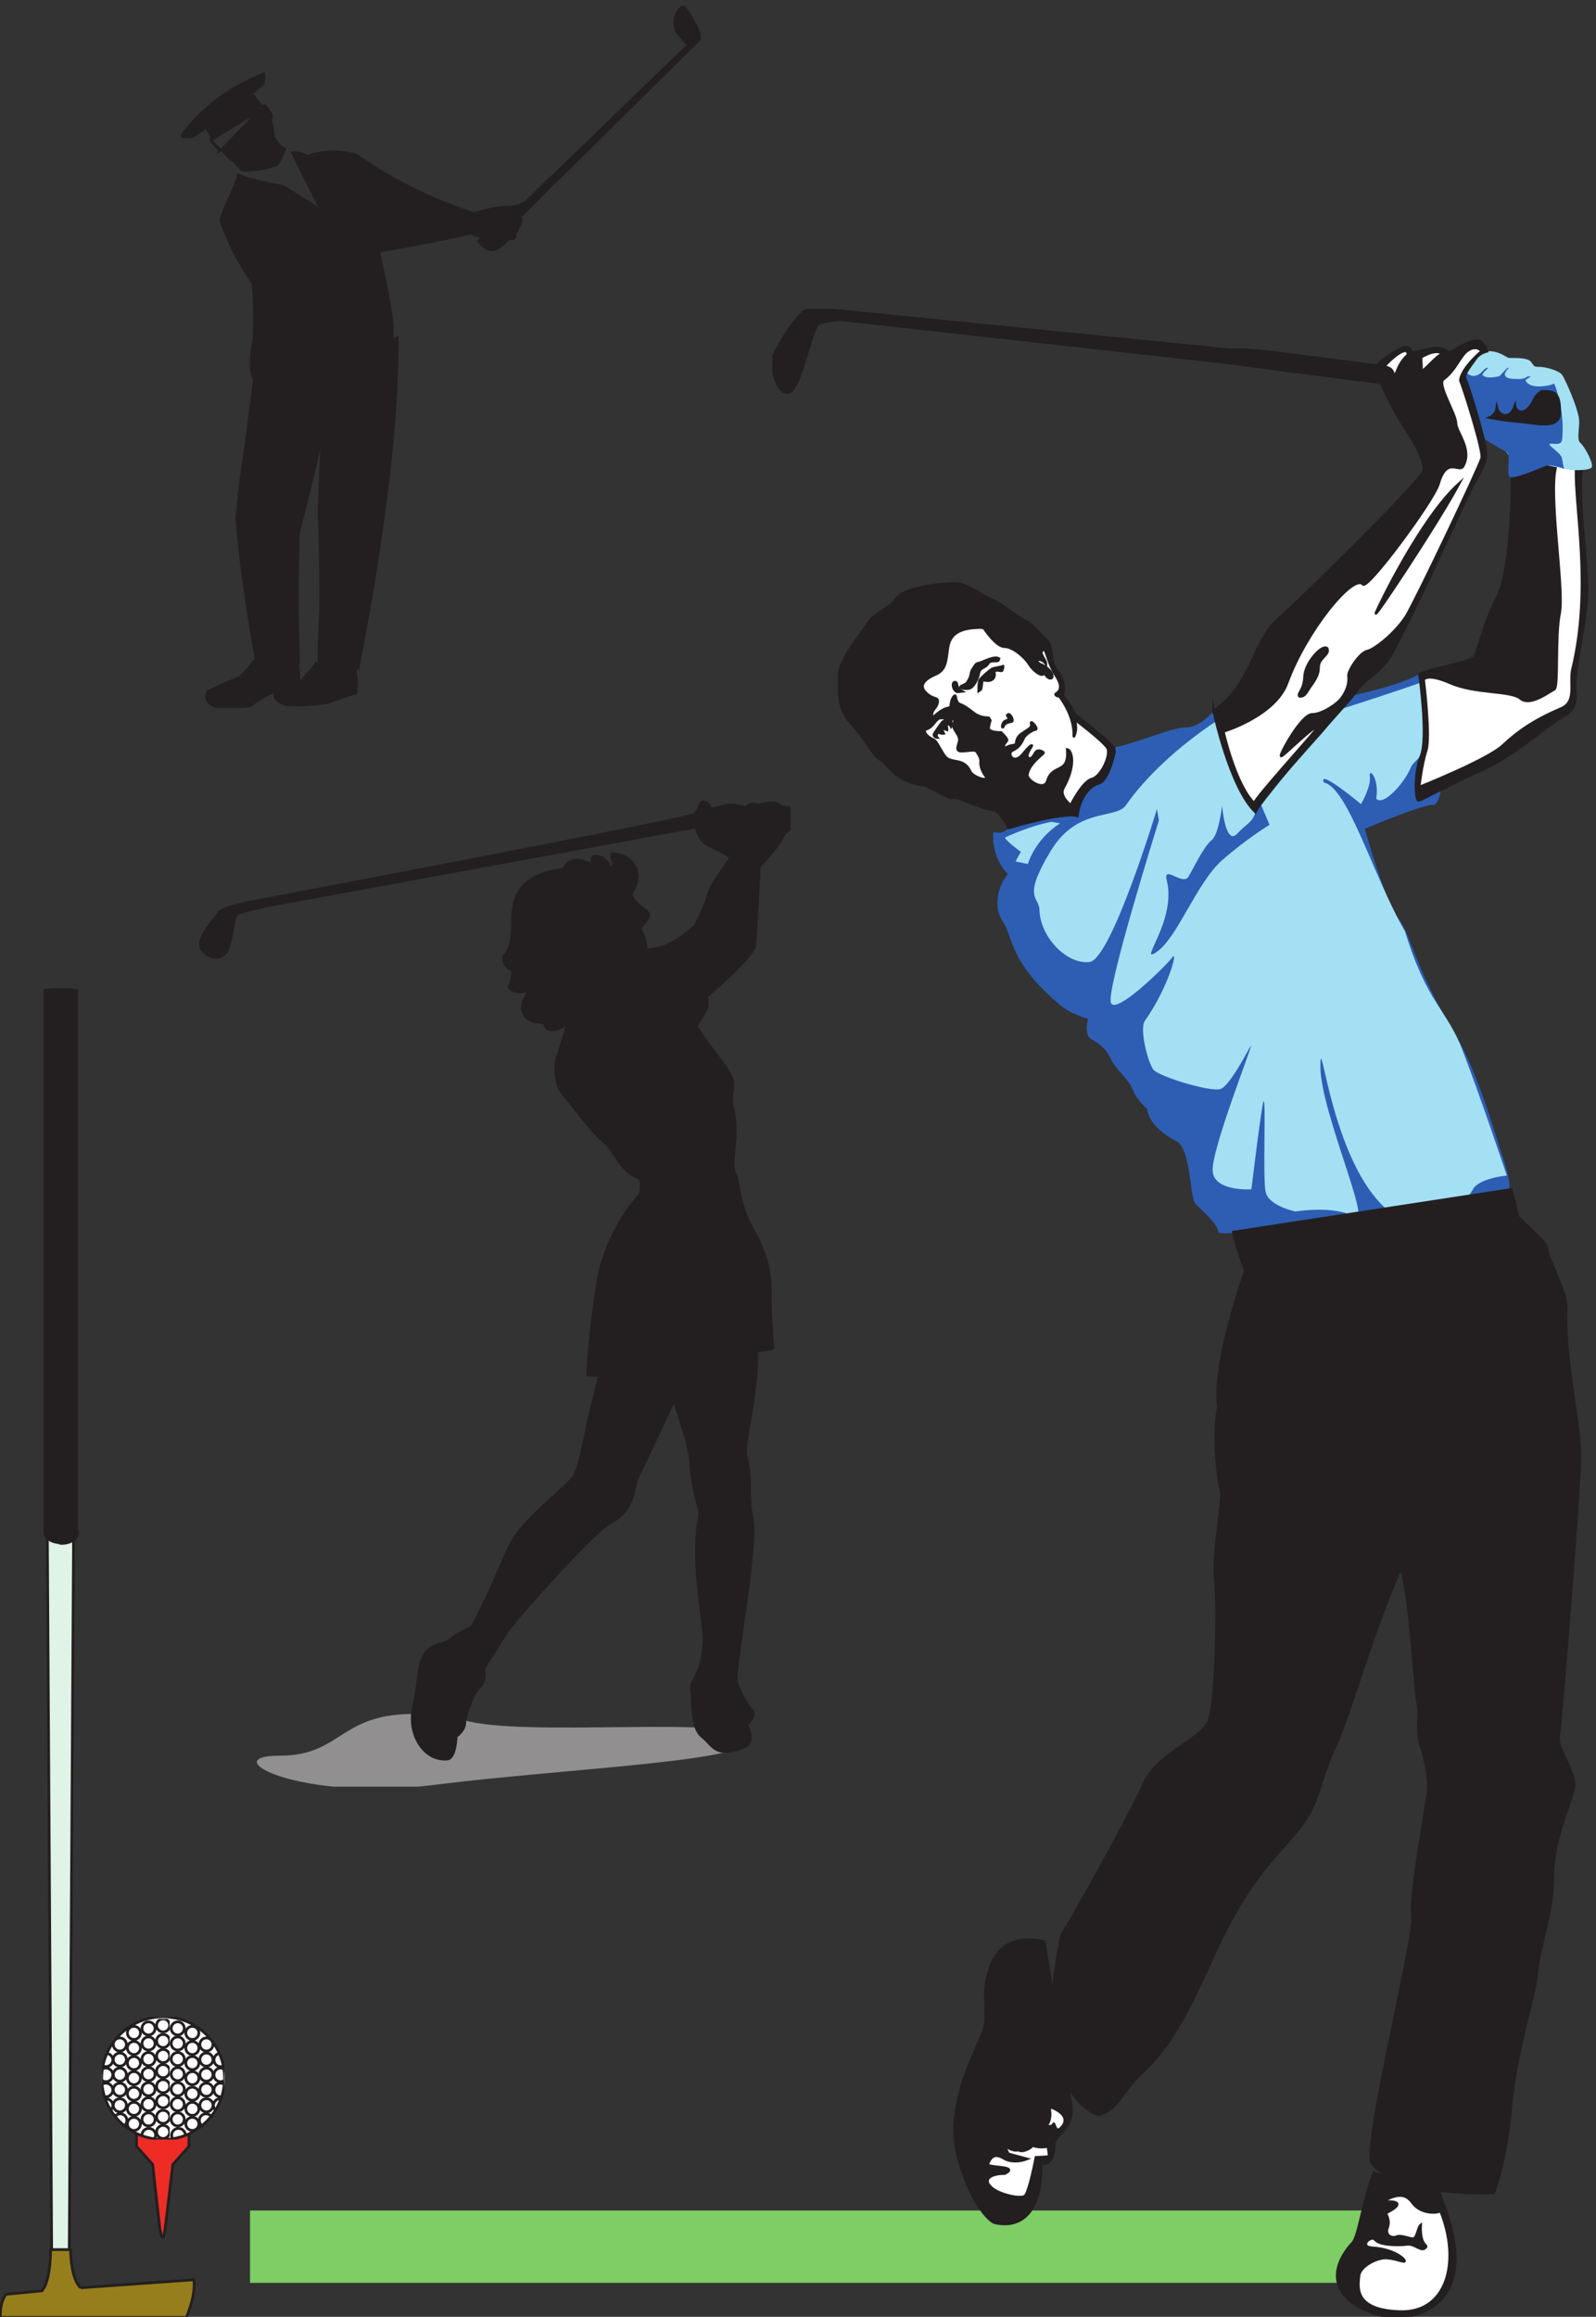 <svg xmlns="http://www.w3.org/2000/svg" xml:space="preserve" width="582" height="844.533"><rect width="100%" height="100%" fill="#333333" stroke="none"/><defs><clipPath id="a" clipPathUnits="userSpaceOnUse"><path d="M496.5 6334h1425V4409.5h-1425z" clip-rule="evenodd"/></clipPath><clipPath id="b" clipPathUnits="userSpaceOnUse"><path d="M0 0h4365v6334H0Z"/></clipPath><clipPath id="c" clipPathUnits="userSpaceOnUse"><path d="M0 6334h4365V-.5H0Z" clip-rule="evenodd"/></clipPath><clipPath id="d" clipPathUnits="userSpaceOnUse"><path d="M0 3641.5h615V-.5H0Z" clip-rule="evenodd"/></clipPath><clipPath id="e" clipPathUnits="userSpaceOnUse"><path d="M0 0h4365v6334H0Z"/></clipPath><clipPath id="f" clipPathUnits="userSpaceOnUse"><path d="M0 6334h4365V-.5H0Z" clip-rule="evenodd"/></clipPath><clipPath id="g" clipPathUnits="userSpaceOnUse"><path d="M0 3641.5h615V-.5H0Z" clip-rule="evenodd"/></clipPath><clipPath id="h" clipPathUnits="userSpaceOnUse"><path d="M278.918 822.008h336.906V485.926H278.918Z" clip-rule="evenodd"/></clipPath><clipPath id="i" clipPathUnits="userSpaceOnUse"><path d="M280.297 816.496H465.32v-330.57H280.297Z" clip-rule="evenodd"/></clipPath><clipPath id="j" clipPathUnits="userSpaceOnUse"><path d="M0 0h4365v6334H0Z"/></clipPath><clipPath id="k" clipPathUnits="userSpaceOnUse"><path d="M0 6334h4365V-.5H0Z" clip-rule="evenodd"/></clipPath><clipPath id="l" clipPathUnits="userSpaceOnUse"><path d="M0 3641.5h615V-.5H0Z" clip-rule="evenodd"/></clipPath><clipPath id="m" clipPathUnits="userSpaceOnUse"><path d="M278.918 822.008h336.906V485.926H278.918Z" clip-rule="evenodd"/></clipPath><clipPath id="n" clipPathUnits="userSpaceOnUse"><path d="M532.5 4156h1635V1453h-1635z" clip-rule="evenodd"/></clipPath><clipPath id="o" clipPathUnits="userSpaceOnUse"><path d="M0 0h4365v6334H0Z"/></clipPath><clipPath id="p" clipPathUnits="userSpaceOnUse"><path d="M0 6334h4365V-.5H0Z" clip-rule="evenodd"/></clipPath><clipPath id="q" clipPathUnits="userSpaceOnUse"><path d="M685.5 5503H4365V-.5H685.5Z" clip-rule="evenodd"/></clipPath><clipPath id="r" clipPathUnits="userSpaceOnUse"><path d="M0 0h4365v6334H0Z"/></clipPath><clipPath id="s" clipPathUnits="userSpaceOnUse"><path d="M0 6334h4365V-.5H0Z" clip-rule="evenodd"/></clipPath><clipPath id="t" clipPathUnits="userSpaceOnUse"><path d="M685.5 5503H4365V-.5H685.5Z" clip-rule="evenodd"/></clipPath><clipPath id="u" clipPathUnits="userSpaceOnUse"><path d="M2117.64 5503H4365V-.5H2117.64Z" clip-rule="evenodd"/></clipPath></defs><g clip-path="url(#a)" transform="matrix(.133 0 0 -.133 0 844.533)"><path d="M664.473 5884.3c-6.426 6.56-14.231 15-23.407 25.31 44.055 3.75 80.313 25.32 108.766 64.7 13.77-19.69 23.867-30 30.289-30.94-5.504-15.94-12.391-30.48-20.648-43.6-32.129-11.25-63.793-16.41-95-15.47" style="fill:#231f20;fill-opacity:1;fill-rule:evenodd;stroke:none"/><path d="M664.599 5883.18c-6.427 6.56-14.233 15-23.411 25.31 44.063 3.75 80.328 25.31 108.786 64.69 13.773-19.69 23.872-30 30.295-30.94-5.505-15.94-12.393-30.47-20.652-43.6-32.135-11.24-63.805-16.4-95.018-15.46" style="fill:none;stroke:#231f20;stroke-width:7.5;stroke-linecap:butt;stroke-linejoin:miter;stroke-miterlimit:10;stroke-dasharray:none;stroke-opacity:1" transform="scale(1 1)"/><path d="M720.852 6062.32c4.668 0 11.675-7.4 21.015-22.21 2.805-8.33 2.805-13.42 0-15.27 8.41-38.88 9.344-70.8 2.805-95.79-9.344-10.18-21.953-19.9-37.832-29.16-26.156 0-50.445 4.63-72.863 13.89-10.278 10.18-19.618 19.9-28.024 29.15m0 0c0-1.85-.937-3.24-2.805-4.16l2.805 4.16-2.805-4.16c-8.406 7.4-16.812 17.12-25.222 29.15m0 0c0 3.7 1.402 5.55 4.203 5.55l-4.203-5.55 4.203 5.55a1627.816 1627.816 0 0 1-15.41 24.99c30.824 47.2 73.328 77.28 127.508 90.24 13.078-16.66 21.953-28.23 26.625-34.71l-142.926-86.07" style="fill:#231f20;fill-opacity:1;fill-rule:evenodd;stroke:none"/><path d="M720.989 6061.17c4.668 0 11.678-7.4 21.019-22.21 2.805-8.33 2.805-13.42 0-15.27 8.412-38.86 9.346-70.79 2.805-95.77-9.345-10.18-21.957-19.89-37.839-29.15-26.161 0-50.455 4.63-72.877 13.88-10.279 10.18-19.621 19.9-28.029 29.15m0 0c0-1.85-.937-3.24-2.805-4.16l2.805 4.16-2.805-4.16c-8.408 7.4-16.816 17.12-25.227 29.14m0 0c0 3.71 1.402 5.56 4.204 5.56l-4.204-5.56 4.204 5.56a1621.496 1621.496 0 0 1-15.414 24.98c30.83 47.19 73.342 77.26 127.532 90.22 13.081-16.65 21.958-28.22 26.631-34.7l-142.953-86.06" style="fill:none;stroke:#231f20;stroke-width:7.5;stroke-linecap:butt;stroke-linejoin:miter;stroke-miterlimit:10;stroke-dasharray:none;stroke-opacity:1" transform="scale(1 1)"/><path d="M818.09 4897.73c-3.781-119.78-3.781-240.03 0-360.74-51.055-13.82-89.348-13.36-114.875 1.38-28.363 156.65-46.324 287.95-53.891 393.92 6.621 73.71 15.602 143.74 26.946 210.08 7.566 63.58 14.656 120.24 21.273 170 54.836 6.45 113.453 18.89 175.855 37.32 3.782 47.92 15.125 86.61 34.036 116.1 20.8-53.44 36.871-84.31 48.218-92.6 44.438 14.74 88.868 31.79 133.308 51.13.95-228.51-34.98-530.28-107.78-905.3-32.145 5.53-67.602 9.22-106.364 11.06-.945 26.72.473 77.4 4.254 152.04 0 108.72-1.418 196.72-4.254 263.99 1.891 78.32 5.2 151.11 9.926 218.37-22.691-99.51-44.433-188.89-65.234-268.13l-1.418 1.38" style="fill:#231f20;fill-opacity:1;fill-rule:evenodd;stroke:none"/><path d="M818.245 4896.8c-3.782-119.76-3.782-239.99 0-360.67-51.064-13.82-89.364-13.36-114.897 1.38-28.368 156.61-46.333 287.89-53.9 393.84 6.622 73.7 15.604 143.71 26.95 210.04 7.568 63.57 14.659 120.22 21.277 169.97 54.847 6.45 113.475 18.89 175.889 37.32 3.782 47.9 15.128 86.59 34.042 116.07 20.805-53.43 36.878-84.29 48.228-92.58 44.446 14.74 88.886 31.78 133.336 51.12.94-228.46-34.99-530.18-107.804-905.13-32.151 5.53-67.614 9.22-106.383 11.06-.946 26.72.472 77.39 4.254 152.01 0 108.7-1.418 196.68-4.254 263.94 1.891 78.3 5.2 151.08 9.927 218.33-22.695-99.49-44.442-188.86-65.246-268.08l-1.419 1.38" style="fill:none;stroke:#231f20;stroke-width:7.5;stroke-linecap:butt;stroke-linejoin:miter;stroke-miterlimit:10;stroke-dasharray:none;stroke-opacity:1" transform="scale(1 1)"/><path d="M775.992 5840.15c-55.988 10.21-96.836 20.41-122.535 30.62-6.426-23.2-17.898-51.02-34.422-83.49-3.672-10.2-8.262-23.65-13.765-40.35 22.027-63.08 51.398-120.13 88.113-171.14 4.59-49.16 5.508-100.65 2.754-154.45-10.098-53.8-10.098-89.97 0-108.53 53.238 6.49 110.144 19.02 170.726 37.57 3.672 47.31 14.684 86.27 33.043 116.88 20.192-53.8 35.797-84.88 46.813-93.22 42.219 14.84 84.901 32 128.041 51.48 1.84 25.97.46 48.23-4.13 66.78-6.42 46.38-17.44 102.97-33.04 169.75 80.77 13.92 168.43 31.08 262.97 51.49-7.35 17.62-10.1 35.71-8.26 54.26-114.74 38.03-220.29 90.91-316.671 158.62-46.809 12.06-91.785 10.67-134.926-4.17-8.262 7.42-21.109 10.66-38.551 9.73 22.946-47.3 49.567-100.18 79.856-158.61l-106.016 66.78" style="fill:#231f20;fill-opacity:1;fill-rule:evenodd;stroke:none"/><path d="M776.14 5839.04c-55.999 10.2-96.855 20.41-122.559 30.61-6.427-23.19-17.902-51.01-34.428-83.47-3.673-10.2-8.264-23.65-13.768-40.34 22.031-63.07 51.408-120.1 88.13-171.11 4.59-49.15 5.508-100.63 2.754-154.42-10.1-53.79-10.1-89.96 0-108.51 53.248 6.49 110.165 19.02 170.759 37.56 3.673 47.3 14.686 86.26 33.049 116.86 20.195-53.79 35.804-84.86 46.822-93.21 42.226 14.84 84.921 32 128.071 51.47 1.83 25.97.45 48.23-4.14 66.78-6.42 46.37-17.44 102.94-33.05 169.72 80.79 13.91 168.46 31.07 263.03 51.47-7.35 17.62-10.1 35.71-8.27 54.25-114.75 38.03-220.33 90.89-316.726 158.6-46.817 12.05-91.802 10.66-134.951-4.18-8.263 7.42-21.114 10.67-38.558 9.74 22.949-47.3 49.576-100.16 79.87-158.59l-106.035 66.77" style="fill:none;stroke:#231f20;stroke-width:7.5;stroke-linecap:butt;stroke-linejoin:miter;stroke-miterlimit:10;stroke-dasharray:none;stroke-opacity:1" transform="scale(1 1)"/><path d="M1292.54 5762.37c-210.23-6.43-372.725-8.73-487.481-6.89m232.721-97.83c-66.095-5.51-136.328-9.19-210.689-11.02" style="fill:none;stroke:#231f20;stroke-width:7.5;stroke-linecap:butt;stroke-linejoin:miter;stroke-miterlimit:10;stroke-dasharray:none;stroke-opacity:1" transform="scale(1 1)"/><path d="M686.156 4416.61c20.817 16.59 43.055 29.5 66.711 38.72 27.442 8.3 49.207 16.13 65.293 23.51 1.891 20.28.473 40.56-4.262 60.84-51.093-13.82-89.418-13.36-114.968 1.39-16.086-21.21-30.278-36.88-42.578-47.02-24.606-10.14-52.993-22.59-85.164-37.34-11.356-20.28-1.418-35.96 29.808-47.02 28.387-.92 56.774 1.38 85.16 6.92" style="fill:#231f20;fill-opacity:1;fill-rule:evenodd;stroke:none"/><path d="M686.287 4415.77c20.82 16.59 43.062 29.49 66.723 38.71 27.447 8.3 49.217 16.13 65.306 23.51 1.891 20.28.472 40.55-4.263 60.83-51.103-13.82-89.435-13.36-114.991 1.38-16.089-21.2-30.283-36.86-42.586-47-24.61-10.15-53.002-22.59-85.18-37.34-11.358-20.28-1.418-35.95 29.814-47.01 28.392-.92 56.785 1.39 85.177 6.92" style="fill:none;stroke:#231f20;stroke-width:7.5;stroke-linecap:butt;stroke-linejoin:miter;stroke-miterlimit:10;stroke-dasharray:none;stroke-opacity:1" transform="scale(1 1)"/><path d="M972.738 4520.25c4.707-25.11 5.645-47.89 2.825-68.34-21.637-6.51-47.036-15.35-76.196-26.5-43.269-6.51-81.84-8.37-115.703-5.58-22.578 7.44-32.453 16.73-29.633 27.89 5.645 2.79 27.282 12.55 64.907 29.29 25.398 26.97 41.39 45.56 47.976 55.79 38.566-1.86 73.844-5.58 105.824-11.16v-1.39" style="fill:#231f20;fill-opacity:1;fill-rule:evenodd;stroke:none"/><path d="M972.923 4519.39c4.708-25.1 5.646-47.88 2.825-68.33-21.641-6.51-47.044-15.34-76.21-26.49-43.278-6.51-81.855-8.37-115.725-5.58-22.582 7.43-32.459 16.73-29.638 27.89 5.645 2.79 27.286 12.55 64.918 29.28 25.403 26.96 41.399 45.55 47.986 55.78 38.574-1.86 73.858-5.58 105.844-11.16v-1.39" style="fill:none;stroke:#231f20;stroke-width:7.5;stroke-linecap:butt;stroke-linejoin:miter;stroke-miterlimit:10;stroke-dasharray:none;stroke-opacity:1" transform="scale(1 1)"/><path d="m1436.86 5792.41-25.16-25.18c13.98-6.52 19.1-13.52 15.37-20.97.94-6.53-1.39-12.12-6.98-16.78 0-8.39-3.73-14.45-11.19-18.18 4.66-3.73 4.66-8.39 0-13.99h-13.98c-.94-1.86-4.2-4.66-9.79-8.38-1.86-4.67-5.59-7.93-11.18-9.79-2.8-4.67-7.46-7.93-13.99-9.79-6.52-3.73-14.91-3.73-25.17 0-11.18 7.45-18.64 14.45-22.37 20.97 1.87 3.73 5.6 5.59 11.19 5.59m0 0c0 1.87.46 3.73 1.4 5.6l-1.4-5.6 1.4 5.6c-7.46.93-16.31 3.26-26.57 6.99-8.39 17.71-11.65 35.43-9.78 53.14 34.48 11.19 62.45 18.18 83.89 20.98h25.16c11.19.93 22.84 4.19 34.96 9.79zm109.06 96.5h4.19-4.19" style="fill:#231f20;fill-opacity:1;fill-rule:evenodd;stroke:none"/><path d="m1437.14 5791.31-25.18-25.17c13.99-6.53 19.12-13.52 15.39-20.97.93-6.53-1.4-12.12-6.99-16.78 0-8.39-3.74-14.45-11.19-18.18 4.66-3.72 4.66-8.39 0-13.98h-13.99c-.93-1.86-4.19-4.66-9.79-8.39-1.86-4.66-5.59-7.92-11.18-9.78-2.8-4.67-7.46-7.93-13.99-9.79-6.53-3.73-14.92-3.73-25.17 0-11.19 7.46-18.65 14.45-22.38 20.97 1.87 3.73 5.6 5.59 11.19 5.59m0 0c0 1.87.47 3.73 1.4 5.59l-1.4-5.59 1.4 5.59c-7.46.94-16.32 3.27-26.57 7-8.39 17.71-11.66 35.41-9.79 53.13 34.5 11.18 62.46 18.17 83.91 20.97h25.17c11.19.93 22.84 4.19 34.96 9.79l-109.08-96.48m109.08 96.48h4.2-4.2" style="fill:none;stroke:#231f20;stroke-width:7.5;stroke-linecap:butt;stroke-linejoin:miter;stroke-miterlimit:10;stroke-dasharray:none;stroke-opacity:1" transform="scale(1 1)"/><path d="m1429.98 5760.7 90.87 92.34c-4.59 1.84-8.26 5.51-11.02 11.02l-97.75-96.47c6.42-1.83 12.39-4.13 17.9-6.89" style="fill:#231f20;fill-opacity:1;fill-rule:evenodd;stroke:none"/><path d="m1430.25 5759.61 90.89 92.31c-4.59 1.84-8.27 5.52-11.02 11.03l-97.77-96.45c6.42-1.84 12.39-4.13 17.9-6.89" style="fill:none;stroke:#231f20;stroke-width:7.5;stroke-linecap:butt;stroke-linejoin:miter;stroke-miterlimit:10;stroke-dasharray:none;stroke-opacity:1" transform="scale(1 1)"/><path d="m1522.22 5853.04 399.28 394.14c-14.69 37.67-30.75 66.61-48.19 86.82-22.03-15.62-28.45-38.13-19.27-67.53 11.93-16.54 22.94-29.4 33.04-38.58l-375.87-363.83c2.75-5.51 6.43-9.18 11.01-11.02" style="fill:#231f20;fill-opacity:1;fill-rule:evenodd;stroke:none"/><path d="m1522.51 5851.92 399.36 394.07c-14.7 37.66-30.76 66.6-48.2 86.81-22.04-15.62-28.46-38.13-19.28-67.52 11.93-16.53 22.95-29.39 33.05-38.58l-375.94-363.75c2.75-5.51 6.43-9.19 11.01-11.03M719.68 6053.1c2.754 3.67 8.72-2.3 17.902-17.92m1.379-1.38c-.918-.92-1.837-2.3-2.755-4.13m-6.888 6.89a9.043 9.043 0 0 0 4.134-4.13" style="fill:none;stroke:#231f20;stroke-width:7.5;stroke-linecap:butt;stroke-linejoin:miter;stroke-miterlimit:10;stroke-dasharray:none;stroke-opacity:1" transform="scale(1 1)"/><path d="M528.23 5976.61c-15.636-.93-26.21-.47-31.73 1.38 57.941 77.38 133.359 134.03 226.254 169.96.922-7.37.461-16.12-1.379-26.25-44.148-37.77-108.527-86.14-193.145-145.09" style="fill:#231f20;fill-opacity:1;fill-rule:evenodd;stroke:none"/><path d="M528.331 5975.47c-15.64-.92-26.216-.46-31.737 1.38 57.953 77.37 133.385 134.01 226.297 169.93.922-7.37.461-16.12-1.379-26.25-44.157-37.76-108.548-86.11-193.181-145.06" style="fill:none;stroke:#231f20;stroke-width:7.5;stroke-linecap:butt;stroke-linejoin:miter;stroke-miterlimit:10;stroke-dasharray:none;stroke-opacity:1" transform="scale(1 1)"/></g><g clip-path="url(#b)" transform="matrix(.133 0 0 -.133 0 844.533)"><g clip-path="url(#c)"><g clip-path="url(#d)"><path d="m452.895 244.113 20.71 173.742 44.184 49.641v33.582c-47.867-7.789-95.734-7.789-143.601 0v-33.582l44.187-49.641 19.328-173.742c5.524-35.039 10.586-35.039 15.192 0" style="fill:#ee2c25;fill-opacity:1;fill-rule:evenodd;stroke:none"/><path d="m452.664 244.238 20.7 173.831 44.161 49.665v33.6c-47.842-7.793-95.685-7.793-143.528 0v-33.6l44.165-49.665 19.318-173.831c5.521-35.057 10.581-35.057 15.184 0" style="fill:none;stroke:#231f20;stroke-width:7.5;stroke-linecap:butt;stroke-linejoin:miter;stroke-miterlimit:10;stroke-dasharray:none;stroke-opacity:1" transform="scale(1.001 .999)"/><path d="M201.594 2137.4 189.164 71.328h-46.945L129.793 2137.4h71.801" style="fill:#dff3e7;fill-opacity:1;fill-rule:evenodd;stroke:none"/><path d="M201.491 2138.49 189.068 71.365h-46.922L129.727 2138.49h71.764" style="fill:none;stroke:#231f20;stroke-width:7.5;stroke-linecap:butt;stroke-linejoin:miter;stroke-miterlimit:10;stroke-dasharray:none;stroke-opacity:1" transform="scale(1.001 .999)"/><path d="M122.887 2151.22V3636.9c28.539 4.6 57.535 4.6 86.992 0V2151.22h2.734c.016-.34.024-.68.024-1.02 0-16.19-19.324-29.32-43.168-29.32-.809 0-1.61.01-2.395.03v1.34c-24.636.81-44.187 13.1-44.187 28.12 0 .28.008.57.023.85h-.023" style="fill:#231f20;fill-opacity:1;fill-rule:evenodd;stroke:none"/><path d="M122.824 2152.32v1486.44c28.525 4.6 57.506 4.6 86.948 0V2152.32h2.733c.016-.34.023-.68.023-1.02 0-16.2-19.314-29.34-43.146-29.34-.808 0-1.608.02-2.393.04v1.34c-24.624.81-44.165 13.1-44.165 28.13 0 .28.008.57.024.85h-.024" style="fill:none;stroke:#231f20;stroke-width:7.5;stroke-linecap:butt;stroke-linejoin:miter;stroke-miterlimit:10;stroke-dasharray:none;stroke-opacity:1" transform="scale(1.001 .999)"/><path d="m220.984 79.602 310.59 22.035c2.785-28.465-4.179-62.899-20.89-103.301H.93C0 24.965 5.105 46.082 16.25 61.696l98.887 9.64c14.855 18.363 22.746 56.012 23.676 112.945h54.316c1.859-53.258 11.144-88.152 27.855-104.68" style="fill:#977e1c;fill-opacity:1;fill-rule:evenodd;stroke:none"/><path d="m220.872 79.642 310.431 22.047c2.784-28.48-4.177-62.931-20.88-103.354H.929C0 24.978 5.103 46.105 16.242 61.727l98.836 9.645c14.848 18.373 22.735 56.041 23.664 113.003h54.289c1.858-53.285 11.138-88.197 27.841-104.733" style="fill:none;stroke:#231f20;stroke-width:7.5;stroke-linecap:butt;stroke-linejoin:miter;stroke-miterlimit:10;stroke-dasharray:none;stroke-opacity:1" transform="scale(1.001 .999)"/></g></g></g><g clip-path="url(#e)" transform="matrix(.133 0 0 -.133 0 844.533)"><g clip-path="url(#f)"><g clip-path="url(#g)"><g clip-path="url(#h)"><path d="M615.824 653.969c0-92.813-75.414-168.043-168.453-168.043-93.035 0-168.453 75.23-168.453 168.043 0 92.804 75.418 168.039 168.453 168.039 93.039 0 168.453-75.235 168.453-168.039" style="fill:#fff;fill-opacity:1;fill-rule:evenodd;stroke:none"/><path d="M615.067 654.775c0-92.927-75.321-168.25-168.246-168.25-92.921 0-168.246 75.323-168.246 168.25 0 92.919 75.325 168.246 168.246 168.246 92.925 0 168.246-75.327 168.246-168.246z" style="fill:none;stroke:#231f20;stroke-width:7.5;stroke-linecap:butt;stroke-linejoin:miter;stroke-miterlimit:10;stroke-dasharray:none;stroke-opacity:1" transform="scale(1.001 .999)"/></g></g></g></g><g clip-path="url(#i)" transform="matrix(.133 0 0 -.133 0 844.533)"><path d="M465.32 798.59c0-9.887-8.035-17.902-17.949-17.902-9.914 0-17.949 8.015-17.949 17.902 0 9.89 8.035 17.906 17.949 17.906 9.914 0 17.949-8.016 17.949-17.906" style="fill:#fff;fill-opacity:1;fill-rule:evenodd;stroke:none"/><path d="M464.748 799.574c0-9.899-8.025-17.924-17.927-17.924s-17.927 8.025-17.927 17.924c0 9.903 8.025 17.928 17.927 17.928s17.927-8.025 17.927-17.928z" style="fill:none;stroke:#231f20;stroke-width:7.5;stroke-linecap:butt;stroke-linejoin:miter;stroke-miterlimit:10;stroke-dasharray:none;stroke-opacity:1" transform="scale(1.001 .999)"/><path d="M465.32 755.895c0-9.891-8.035-17.907-17.949-17.907-9.914 0-17.949 8.016-17.949 17.907 0 9.886 8.035 17.902 17.949 17.902 9.914 0 17.949-8.016 17.949-17.902" style="fill:#fff;fill-opacity:1;fill-rule:evenodd;stroke:none"/><path d="M464.748 756.826c0-9.903-8.025-17.928-17.927-17.928s-17.927 8.025-17.927 17.928c0 9.899 8.025 17.924 17.927 17.924s17.927-8.025 17.927-17.924z" style="fill:none;stroke:#231f20;stroke-width:7.5;stroke-linecap:butt;stroke-linejoin:miter;stroke-miterlimit:10;stroke-dasharray:none;stroke-opacity:1" transform="scale(1.001 .999)"/><path d="M465.32 714.57c0-9.886-8.035-17.906-17.949-17.906-9.914 0-17.949 8.02-17.949 17.906 0 9.891 8.035 17.907 17.949 17.907 9.914 0 17.949-8.016 17.949-17.907" style="fill:#fff;fill-opacity:1;fill-rule:evenodd;stroke:none"/><path d="M464.748 715.451c0-9.899-8.025-17.928-17.927-17.928s-17.927 8.029-17.927 17.928c0 9.903 8.025 17.928 17.927 17.928s17.927-8.025 17.927-17.928z" style="fill:none;stroke:#231f20;stroke-width:7.5;stroke-linecap:butt;stroke-linejoin:miter;stroke-miterlimit:10;stroke-dasharray:none;stroke-opacity:1" transform="scale(1.001 .999)"/><path d="M465.32 673.25c0-9.891-8.035-17.906-17.949-17.906-9.914 0-17.949 8.015-17.949 17.906 0 9.891 8.035 17.906 17.949 17.906 9.914 0 17.949-8.015 17.949-17.906" style="fill:#fff;fill-opacity:1;fill-rule:evenodd;stroke:none"/><path d="M464.748 674.08c0-9.903-8.025-17.929-17.927-17.929s-17.927 8.026-17.927 17.929c0 9.902 8.025 17.928 17.927 17.928s17.927-8.026 17.927-17.928z" style="fill:none;stroke:#231f20;stroke-width:7.5;stroke-linecap:butt;stroke-linejoin:miter;stroke-miterlimit:10;stroke-dasharray:none;stroke-opacity:1" transform="scale(1.001 .999)"/><path d="M465.32 631.93c0-9.891-8.035-17.907-17.949-17.907-9.914 0-17.949 8.016-17.949 17.907 0 9.886 8.035 17.906 17.949 17.906 9.914 0 17.949-8.02 17.949-17.906" style="fill:#fff;fill-opacity:1;fill-rule:evenodd;stroke:none"/><path d="M464.748 632.708c0-9.902-8.025-17.928-17.927-17.928s-17.927 8.026-17.927 17.928c0 9.899 8.025 17.929 17.927 17.929s17.927-8.03 17.927-17.929z" style="fill:none;stroke:#231f20;stroke-width:7.5;stroke-linecap:butt;stroke-linejoin:miter;stroke-miterlimit:10;stroke-dasharray:none;stroke-opacity:1" transform="scale(1.001 .999)"/><path d="M465.32 590.609c0-9.89-8.035-17.906-17.949-17.906-9.914 0-17.949 8.016-17.949 17.906 0 9.887 8.035 17.903 17.949 17.903 9.914 0 17.949-8.016 17.949-17.903" style="fill:#fff;fill-opacity:1;fill-rule:evenodd;stroke:none"/><path d="M464.748 591.337c0-9.903-8.025-17.928-17.927-17.928s-17.927 8.025-17.927 17.928c0 9.899 8.025 17.925 17.927 17.925s17.927-8.026 17.927-17.925z" style="fill:none;stroke:#231f20;stroke-width:7.5;stroke-linecap:butt;stroke-linejoin:miter;stroke-miterlimit:10;stroke-dasharray:none;stroke-opacity:1" transform="scale(1.001 .999)"/><path d="M465.32 547.91c0-9.89-8.035-17.906-17.949-17.906-9.914 0-17.949 8.016-17.949 17.906 0 9.887 8.035 17.906 17.949 17.906 9.914 0 17.949-8.019 17.949-17.906" style="fill:#fff;fill-opacity:1;fill-rule:evenodd;stroke:none"/><path d="M464.748 548.585c0-9.902-8.025-17.928-17.927-17.928s-17.927 8.026-17.927 17.928c0 9.899 8.025 17.929 17.927 17.929s17.927-8.03 17.927-17.929z" style="fill:none;stroke:#231f20;stroke-width:7.5;stroke-linecap:butt;stroke-linejoin:miter;stroke-miterlimit:10;stroke-dasharray:none;stroke-opacity:1" transform="scale(1.001 .999)"/><path d="M465.32 506.586c0-9.887-8.035-17.906-17.949-17.906-9.914 0-17.949 8.019-17.949 17.906 0 9.891 8.035 17.906 17.949 17.906 9.914 0 17.949-8.015 17.949-17.906" style="fill:#fff;fill-opacity:1;fill-rule:evenodd;stroke:none"/><path d="M464.748 507.21c0-9.899-8.025-17.928-17.927-17.928s-17.927 8.029-17.927 17.928c0 9.903 8.025 17.929 17.927 17.929s17.927-8.026 17.927-17.929z" style="fill:none;stroke:#231f20;stroke-width:7.5;stroke-linecap:butt;stroke-linejoin:miter;stroke-miterlimit:10;stroke-dasharray:none;stroke-opacity:1" transform="scale(1.001 .999)"/><path d="M425.277 790.328c0-9.89-8.035-17.906-17.949-17.906-9.914 0-17.949 8.016-17.949 17.906 0 9.887 8.035 17.906 17.949 17.906 9.914 0 17.949-8.019 17.949-17.906" style="fill:#fff;fill-opacity:1;fill-rule:evenodd;stroke:none"/><path d="M424.755 791.302c0-9.903-8.026-17.928-17.928-17.928-9.901 0-17.927 8.025-17.927 17.928 0 9.899 8.026 17.928 17.927 17.928 9.902 0 17.928-8.029 17.928-17.928z" style="fill:none;stroke:#231f20;stroke-width:7.5;stroke-linecap:butt;stroke-linejoin:miter;stroke-miterlimit:10;stroke-dasharray:none;stroke-opacity:1" transform="scale(1.001 .999)"/><path d="M425.277 749.008c0-9.891-8.035-17.906-17.949-17.906-9.914 0-17.949 8.015-17.949 17.906 0 9.887 8.035 17.902 17.949 17.902 9.914 0 17.949-8.015 17.949-17.902" style="fill:#fff;fill-opacity:1;fill-rule:evenodd;stroke:none"/><path d="M424.755 749.931c0-9.903-8.026-17.929-17.928-17.929-9.901 0-17.927 8.026-17.927 17.929 0 9.899 8.026 17.924 17.927 17.924 9.902 0 17.928-8.025 17.928-17.924z" style="fill:none;stroke:#231f20;stroke-width:7.5;stroke-linecap:butt;stroke-linejoin:miter;stroke-miterlimit:10;stroke-dasharray:none;stroke-opacity:1" transform="scale(1.001 .999)"/><path d="M425.277 706.309c0-9.891-8.035-17.907-17.949-17.907-9.914 0-17.949 8.016-17.949 17.907 0 9.886 8.035 17.906 17.949 17.906 9.914 0 17.949-8.02 17.949-17.906" style="fill:#fff;fill-opacity:1;fill-rule:evenodd;stroke:none"/><path d="M424.755 707.179c0-9.903-8.026-17.928-17.928-17.928-9.901 0-17.927 8.025-17.927 17.928 0 9.899 8.026 17.928 17.927 17.928 9.902 0 17.928-8.029 17.928-17.928z" style="fill:none;stroke:#231f20;stroke-width:7.5;stroke-linecap:butt;stroke-linejoin:miter;stroke-miterlimit:10;stroke-dasharray:none;stroke-opacity:1" transform="scale(1.001 .999)"/><path d="M425.277 664.984c0-9.886-8.035-17.906-17.949-17.906-9.914 0-17.949 8.02-17.949 17.906 0 9.891 8.035 17.907 17.949 17.907 9.914 0 17.949-8.016 17.949-17.907" style="fill:#fff;fill-opacity:1;fill-rule:evenodd;stroke:none"/><path d="M424.755 665.804c0-9.899-8.026-17.928-17.928-17.928-9.901 0-17.927 8.029-17.927 17.928 0 9.903 8.026 17.928 17.927 17.928 9.902 0 17.928-8.025 17.928-17.928z" style="fill:none;stroke:#231f20;stroke-width:7.5;stroke-linecap:butt;stroke-linejoin:miter;stroke-miterlimit:10;stroke-dasharray:none;stroke-opacity:1" transform="scale(1.001 .999)"/><path d="M425.277 623.664c0-9.891-8.035-17.906-17.949-17.906-9.914 0-17.949 8.015-17.949 17.906 0 9.891 8.035 17.906 17.949 17.906 9.914 0 17.949-8.015 17.949-17.906" style="fill:#fff;fill-opacity:1;fill-rule:evenodd;stroke:none"/><path d="M424.755 624.433c0-9.903-8.026-17.929-17.928-17.929-9.901 0-17.927 8.026-17.927 17.929 0 9.902 8.026 17.928 17.927 17.928 9.902 0 17.928-8.026 17.928-17.928z" style="fill:none;stroke:#231f20;stroke-width:7.5;stroke-linecap:butt;stroke-linejoin:miter;stroke-miterlimit:10;stroke-dasharray:none;stroke-opacity:1" transform="scale(1.001 .999)"/><path d="M425.277 582.344c0-9.891-8.035-17.906-17.949-17.906-9.914 0-17.949 8.015-17.949 17.906 0 9.89 8.035 17.906 17.949 17.906 9.914 0 17.949-8.016 17.949-17.906" style="fill:#fff;fill-opacity:1;fill-rule:evenodd;stroke:none"/><path d="M424.755 583.061c0-9.902-8.026-17.928-17.928-17.928-9.901 0-17.927 8.026-17.927 17.928 0 9.903 8.026 17.929 17.927 17.929 9.902 0 17.928-8.026 17.928-17.929z" style="fill:none;stroke:#231f20;stroke-width:7.5;stroke-linecap:butt;stroke-linejoin:miter;stroke-miterlimit:10;stroke-dasharray:none;stroke-opacity:1" transform="scale(1.001 .999)"/><path d="M425.277 541.023c0-9.89-8.035-17.906-17.949-17.906-9.914 0-17.949 8.016-17.949 17.906 0 9.887 8.035 17.907 17.949 17.907 9.914 0 17.949-8.02 17.949-17.907" style="fill:#fff;fill-opacity:1;fill-rule:evenodd;stroke:none"/><path d="M424.755 541.69c0-9.903-8.026-17.928-17.928-17.928-9.901 0-17.927 8.025-17.927 17.928 0 9.899 8.026 17.928 17.927 17.928 9.902 0 17.928-8.029 17.928-17.928z" style="fill:none;stroke:#231f20;stroke-width:7.5;stroke-linecap:butt;stroke-linejoin:miter;stroke-miterlimit:10;stroke-dasharray:none;stroke-opacity:1" transform="scale(1.001 .999)"/><path d="M385.234 777.93c0-9.887-8.035-17.907-17.949-17.907-9.914 0-17.949 8.02-17.949 17.907 0 9.89 8.035 17.906 17.949 17.906 9.914 0 17.949-8.016 17.949-17.906" style="fill:#fff;fill-opacity:1;fill-rule:evenodd;stroke:none"/><path d="M384.761 778.888c0-9.899-8.025-17.928-17.927-17.928s-17.927 8.029-17.927 17.928c0 9.903 8.025 17.929 17.927 17.929s17.927-8.026 17.927-17.929z" style="fill:none;stroke:#231f20;stroke-width:7.5;stroke-linecap:butt;stroke-linejoin:miter;stroke-miterlimit:10;stroke-dasharray:none;stroke-opacity:1" transform="scale(1.001 .999)"/><path d="M385.234 736.609c0-9.89-8.035-17.906-17.949-17.906-9.914 0-17.949 8.016-17.949 17.906 0 9.891 8.035 17.907 17.949 17.907 9.914 0 17.949-8.016 17.949-17.907" style="fill:#fff;fill-opacity:1;fill-rule:evenodd;stroke:none"/><path d="M384.761 737.517c0-9.903-8.025-17.928-17.927-17.928s-17.927 8.025-17.927 17.928 8.025 17.928 17.927 17.928 17.927-8.025 17.927-17.928z" style="fill:none;stroke:#231f20;stroke-width:7.5;stroke-linecap:butt;stroke-linejoin:miter;stroke-miterlimit:10;stroke-dasharray:none;stroke-opacity:1" transform="scale(1.001 .999)"/><path d="M385.234 695.289c0-9.891-8.035-17.906-17.949-17.906-9.914 0-17.949 8.015-17.949 17.906 0 9.887 8.035 17.906 17.949 17.906 9.914 0 17.949-8.019 17.949-17.906" style="fill:#fff;fill-opacity:1;fill-rule:evenodd;stroke:none"/><path d="M384.761 696.146c0-9.903-8.025-17.928-17.927-17.928s-17.927 8.025-17.927 17.928c0 9.899 8.025 17.928 17.927 17.928s17.927-8.029 17.927-17.928z" style="fill:none;stroke:#231f20;stroke-width:7.5;stroke-linecap:butt;stroke-linejoin:miter;stroke-miterlimit:10;stroke-dasharray:none;stroke-opacity:1" transform="scale(1.001 .999)"/><path d="M385.234 653.969c0-9.891-8.035-17.906-17.949-17.906-9.914 0-17.949 8.015-17.949 17.906 0 9.886 8.035 17.902 17.949 17.902 9.914 0 17.949-8.016 17.949-17.902" style="fill:#fff;fill-opacity:1;fill-rule:evenodd;stroke:none"/><path d="M384.761 654.775c0-9.903-8.025-17.929-17.927-17.929s-17.927 8.026-17.927 17.929c0 9.899 8.025 17.924 17.927 17.924s17.927-8.025 17.927-17.924z" style="fill:none;stroke:#231f20;stroke-width:7.5;stroke-linecap:butt;stroke-linejoin:miter;stroke-miterlimit:10;stroke-dasharray:none;stroke-opacity:1" transform="scale(1.001 .999)"/><path d="M385.234 611.27c0-9.891-8.035-17.907-17.949-17.907-9.914 0-17.949 8.016-17.949 17.907 0 9.886 8.035 17.906 17.949 17.906 9.914 0 17.949-8.02 17.949-17.906" style="fill:#fff;fill-opacity:1;fill-rule:evenodd;stroke:none"/><path d="M384.761 612.023c0-9.903-8.025-17.929-17.927-17.929s-17.927 8.026-17.927 17.929c0 9.899 8.025 17.928 17.927 17.928s17.927-8.029 17.927-17.928z" style="fill:none;stroke:#231f20;stroke-width:7.5;stroke-linecap:butt;stroke-linejoin:miter;stroke-miterlimit:10;stroke-dasharray:none;stroke-opacity:1" transform="scale(1.001 .999)"/><path d="M385.234 569.945c0-9.886-8.035-17.906-17.949-17.906-9.914 0-17.949 8.02-17.949 17.906 0 9.891 8.035 17.907 17.949 17.907 9.914 0 17.949-8.016 17.949-17.907" style="fill:#fff;fill-opacity:1;fill-rule:evenodd;stroke:none"/><path d="M384.761 570.648c0-9.899-8.025-17.929-17.927-17.929s-17.927 8.03-17.927 17.929c0 9.902 8.025 17.928 17.927 17.928s17.927-8.026 17.927-17.928z" style="fill:none;stroke:#231f20;stroke-width:7.5;stroke-linecap:butt;stroke-linejoin:miter;stroke-miterlimit:10;stroke-dasharray:none;stroke-opacity:1" transform="scale(1.001 .999)"/><path d="M385.234 528.625c0-9.891-8.035-17.906-17.949-17.906-9.914 0-17.949 8.015-17.949 17.906 0 9.891 8.035 17.906 17.949 17.906 9.914 0 17.949-8.015 17.949-17.906" style="fill:#fff;fill-opacity:1;fill-rule:evenodd;stroke:none"/><path d="M384.761 529.276c0-9.902-8.025-17.928-17.927-17.928s-17.927 8.026-17.927 17.928c0 9.903 8.025 17.929 17.927 17.929s17.927-8.026 17.927-17.929z" style="fill:none;stroke:#231f20;stroke-width:7.5;stroke-linecap:butt;stroke-linejoin:miter;stroke-miterlimit:10;stroke-dasharray:none;stroke-opacity:1" transform="scale(1.001 .999)"/><path d="M346.574 746.25c0-9.887-8.035-17.906-17.949-17.906-9.914 0-17.949 8.019-17.949 17.906 0 9.891 8.035 17.906 17.949 17.906 9.914 0 17.949-8.015 17.949-17.906" style="fill:#fff;fill-opacity:1;fill-rule:evenodd;stroke:none"/><path d="M346.148 747.17c0-9.899-8.025-17.929-17.927-17.929s-17.927 8.03-17.927 17.929c0 9.902 8.025 17.928 17.927 17.928s17.927-8.026 17.927-17.928z" style="fill:none;stroke:#231f20;stroke-width:7.5;stroke-linecap:butt;stroke-linejoin:miter;stroke-miterlimit:10;stroke-dasharray:none;stroke-opacity:1" transform="scale(1.001 .999)"/><path d="M346.574 704.93c0-9.891-8.035-17.907-17.949-17.907-9.914 0-17.949 8.016-17.949 17.907 0 9.89 8.035 17.906 17.949 17.906 9.914 0 17.949-8.016 17.949-17.906" style="fill:#fff;fill-opacity:1;fill-rule:evenodd;stroke:none"/><path d="M346.148 705.798c0-9.902-8.025-17.928-17.927-17.928s-17.927 8.026-17.927 17.928c0 9.903 8.025 17.929 17.927 17.929s17.927-8.026 17.927-17.929z" style="fill:none;stroke:#231f20;stroke-width:7.5;stroke-linecap:butt;stroke-linejoin:miter;stroke-miterlimit:10;stroke-dasharray:none;stroke-opacity:1" transform="scale(1.001 .999)"/><path d="M346.574 663.609c0-9.89-8.035-17.906-17.949-17.906-9.914 0-17.949 8.016-17.949 17.906 0 9.887 8.035 17.907 17.949 17.907 9.914 0 17.949-8.02 17.949-17.907" style="fill:#fff;fill-opacity:1;fill-rule:evenodd;stroke:none"/><path d="M346.148 664.427c0-9.903-8.025-17.928-17.927-17.928s-17.927 8.025-17.927 17.928c0 9.899 8.025 17.928 17.927 17.928s17.927-8.029 17.927-17.928z" style="fill:none;stroke:#231f20;stroke-width:7.5;stroke-linecap:butt;stroke-linejoin:miter;stroke-miterlimit:10;stroke-dasharray:none;stroke-opacity:1" transform="scale(1.001 .999)"/><path d="M346.574 622.289c0-9.891-8.035-17.906-17.949-17.906-9.914 0-17.949 8.015-17.949 17.906 0 9.887 8.035 17.902 17.949 17.902 9.914 0 17.949-8.015 17.949-17.902" style="fill:#fff;fill-opacity:1;fill-rule:evenodd;stroke:none"/><path d="M346.148 623.056c0-9.903-8.025-17.928-17.927-17.928s-17.927 8.025-17.927 17.928c0 9.899 8.025 17.924 17.927 17.924s17.927-8.025 17.927-17.924z" style="fill:none;stroke:#231f20;stroke-width:7.5;stroke-linecap:butt;stroke-linejoin:miter;stroke-miterlimit:10;stroke-dasharray:none;stroke-opacity:1" transform="scale(1.001 .999)"/><path d="M346.574 579.59c0-9.891-8.035-17.906-17.949-17.906-9.914 0-17.949 8.015-17.949 17.906 0 9.887 8.035 17.906 17.949 17.906 9.914 0 17.949-8.019 17.949-17.906" style="fill:#fff;fill-opacity:1;fill-rule:evenodd;stroke:none"/><path d="M346.148 580.304c0-9.903-8.025-17.928-17.927-17.928s-17.927 8.025-17.927 17.928c0 9.899 8.025 17.928 17.927 17.928s17.927-8.029 17.927-17.928zm42.807-83.141c-.039.469-.055.938-.055 1.408 0 10.106 8.334 18.296 18.618 18.296 10.28 0 18.618-8.19 18.618-18.296 0-4.611-1.74-8.828-4.608-12.046M315.807 550.85a18.176 18.176 0 0 0 13.526 6.007c10.05 0 18.192-8.127 18.192-18.151a18.082 18.082 0 0 0-6.105-13.567m-51.815 73.093c10.662 0 19.308-8.162 19.308-18.229 0-4.65-1.842-8.894-4.877-12.113m-22.991 112.193a18.94 18.94 0 0 0 9.024 2.272c10.409 0 18.844-8.338 18.844-18.62 0-10.282-8.435-18.617-18.844-18.617a18.92 18.92 0 0 0-10.117 2.91m0-9.954a18.912 18.912 0 0 0 10.121 2.906c10.405 0 18.84-8.334 18.84-18.616 0-10.283-8.435-18.617-18.84-18.617-.98 0-1.939.074-2.872.215m7.05 118.384c8.4-1.854 14.662-9.074 14.662-17.697 0-10.028-8.47-18.156-18.922-18.156-2.579 0-5.041.493-7.28 1.393" style="fill:none;stroke:#231f20;stroke-width:7.5;stroke-linecap:butt;stroke-linejoin:miter;stroke-miterlimit:10;stroke-dasharray:none;stroke-opacity:1" transform="scale(1.001 .999)"/></g><g clip-path="url(#j)" transform="matrix(.133 0 0 -.133 0 844.533)"><g clip-path="url(#k)"><g clip-path="url(#l)"><g clip-path="url(#m)"><path d="M505.363 790.328c0-9.89-8.035-17.906-17.949-17.906-9.914 0-17.953 8.016-17.953 17.906 0 9.887 8.039 17.906 17.953 17.906s17.949-8.019 17.949-17.906" style="fill:#fff;fill-opacity:1;fill-rule:evenodd;stroke:none"/><path d="M504.742 791.302c0-9.903-8.025-17.928-17.927-17.928s-17.931 8.025-17.931 17.928c0 9.899 8.029 17.928 17.931 17.928 9.902 0 17.927-8.029 17.927-17.928z" style="fill:none;stroke:#231f20;stroke-width:7.5;stroke-linecap:butt;stroke-linejoin:miter;stroke-miterlimit:10;stroke-dasharray:none;stroke-opacity:1" transform="scale(1.001 .999)"/><path d="M505.363 749.008c0-9.891-8.035-17.906-17.949-17.906-9.914 0-17.953 8.015-17.953 17.906 0 9.887 8.039 17.902 17.953 17.902s17.949-8.015 17.949-17.902" style="fill:#fff;fill-opacity:1;fill-rule:evenodd;stroke:none"/><path d="M504.742 749.931c0-9.903-8.025-17.929-17.927-17.929s-17.931 8.026-17.931 17.929c0 9.899 8.029 17.924 17.931 17.924 9.902 0 17.927-8.025 17.927-17.924z" style="fill:none;stroke:#231f20;stroke-width:7.5;stroke-linecap:butt;stroke-linejoin:miter;stroke-miterlimit:10;stroke-dasharray:none;stroke-opacity:1" transform="scale(1.001 .999)"/><path d="M505.363 706.309c0-9.891-8.035-17.907-17.949-17.907-9.914 0-17.953 8.016-17.953 17.907 0 9.886 8.039 17.906 17.953 17.906s17.949-8.02 17.949-17.906" style="fill:#fff;fill-opacity:1;fill-rule:evenodd;stroke:none"/><path d="M504.742 707.179c0-9.903-8.025-17.928-17.927-17.928s-17.931 8.025-17.931 17.928c0 9.899 8.029 17.928 17.931 17.928 9.902 0 17.927-8.029 17.927-17.928z" style="fill:none;stroke:#231f20;stroke-width:7.5;stroke-linecap:butt;stroke-linejoin:miter;stroke-miterlimit:10;stroke-dasharray:none;stroke-opacity:1" transform="scale(1.001 .999)"/><path d="M505.363 664.984c0-9.886-8.035-17.906-17.949-17.906-9.914 0-17.953 8.02-17.953 17.906 0 9.891 8.039 17.907 17.953 17.907s17.949-8.016 17.949-17.907" style="fill:#fff;fill-opacity:1;fill-rule:evenodd;stroke:none"/><path d="M504.742 665.804c0-9.899-8.025-17.928-17.927-17.928s-17.931 8.029-17.931 17.928c0 9.903 8.029 17.928 17.931 17.928 9.902 0 17.927-8.025 17.927-17.928z" style="fill:none;stroke:#231f20;stroke-width:7.5;stroke-linecap:butt;stroke-linejoin:miter;stroke-miterlimit:10;stroke-dasharray:none;stroke-opacity:1" transform="scale(1.001 .999)"/><path d="M505.363 623.664c0-9.891-8.035-17.906-17.949-17.906-9.914 0-17.953 8.015-17.953 17.906 0 9.891 8.039 17.906 17.953 17.906s17.949-8.015 17.949-17.906" style="fill:#fff;fill-opacity:1;fill-rule:evenodd;stroke:none"/><path d="M504.742 624.433c0-9.903-8.025-17.929-17.927-17.929s-17.931 8.026-17.931 17.929c0 9.902 8.029 17.928 17.931 17.928 9.902 0 17.927-8.026 17.927-17.928z" style="fill:none;stroke:#231f20;stroke-width:7.5;stroke-linecap:butt;stroke-linejoin:miter;stroke-miterlimit:10;stroke-dasharray:none;stroke-opacity:1" transform="scale(1.001 .999)"/><path d="M505.363 582.344c0-9.891-8.035-17.906-17.949-17.906-9.914 0-17.953 8.015-17.953 17.906 0 9.886 8.039 17.906 17.953 17.906s17.949-8.02 17.949-17.906" style="fill:#fff;fill-opacity:1;fill-rule:evenodd;stroke:none"/><path d="M504.742 583.061c0-9.902-8.025-17.928-17.927-17.928s-17.931 8.026-17.931 17.928c0 9.899 8.029 17.929 17.931 17.929 9.902 0 17.927-8.03 17.927-17.929z" style="fill:none;stroke:#231f20;stroke-width:7.5;stroke-linecap:butt;stroke-linejoin:miter;stroke-miterlimit:10;stroke-dasharray:none;stroke-opacity:1" transform="scale(1.001 .999)"/><path d="M505.363 541.023c0-9.89-8.035-17.906-17.949-17.906-9.914 0-17.953 8.016-17.953 17.906 0 9.887 8.039 17.903 17.953 17.903s17.949-8.016 17.949-17.903" style="fill:#fff;fill-opacity:1;fill-rule:evenodd;stroke:none"/><path d="M504.742 541.69c0-9.903-8.025-17.928-17.927-17.928s-17.931 8.025-17.931 17.928c0 9.899 8.029 17.925 17.931 17.925 9.902 0 17.927-8.026 17.927-17.925z" style="fill:none;stroke:#231f20;stroke-width:7.5;stroke-linecap:butt;stroke-linejoin:miter;stroke-miterlimit:10;stroke-dasharray:none;stroke-opacity:1" transform="scale(1.001 .999)"/><path d="M545.406 777.93c0-9.887-8.039-17.907-17.949-17.907-9.914 0-17.953 8.02-17.953 17.907 0 9.89 8.039 17.906 17.953 17.906 9.91 0 17.949-8.016 17.949-17.906" style="fill:#fff;fill-opacity:1;fill-rule:evenodd;stroke:none"/><path d="M544.736 778.888c0-9.899-8.029-17.928-17.927-17.928-9.902 0-17.931 8.029-17.931 17.928 0 9.903 8.029 17.929 17.931 17.929 9.898 0 17.927-8.026 17.927-17.929z" style="fill:none;stroke:#231f20;stroke-width:7.5;stroke-linecap:butt;stroke-linejoin:miter;stroke-miterlimit:10;stroke-dasharray:none;stroke-opacity:1" transform="scale(1.001 .999)"/><path d="M545.406 736.609c0-9.89-8.039-17.906-17.949-17.906-9.914 0-17.953 8.016-17.953 17.906 0 9.891 8.039 17.907 17.953 17.907 9.91 0 17.949-8.016 17.949-17.907" style="fill:#fff;fill-opacity:1;fill-rule:evenodd;stroke:none"/><path d="M544.736 737.517c0-9.903-8.029-17.928-17.927-17.928-9.902 0-17.931 8.025-17.931 17.928s8.029 17.928 17.931 17.928c9.898 0 17.927-8.025 17.927-17.928z" style="fill:none;stroke:#231f20;stroke-width:7.5;stroke-linecap:butt;stroke-linejoin:miter;stroke-miterlimit:10;stroke-dasharray:none;stroke-opacity:1" transform="scale(1.001 .999)"/><path d="M545.406 695.289c0-9.891-8.039-17.906-17.949-17.906-9.914 0-17.953 8.015-17.953 17.906 0 9.887 8.039 17.906 17.953 17.906 9.91 0 17.949-8.019 17.949-17.906" style="fill:#fff;fill-opacity:1;fill-rule:evenodd;stroke:none"/><path d="M544.736 696.146c0-9.903-8.029-17.928-17.927-17.928-9.902 0-17.931 8.025-17.931 17.928 0 9.899 8.029 17.928 17.931 17.928 9.898 0 17.927-8.029 17.927-17.928z" style="fill:none;stroke:#231f20;stroke-width:7.5;stroke-linecap:butt;stroke-linejoin:miter;stroke-miterlimit:10;stroke-dasharray:none;stroke-opacity:1" transform="scale(1.001 .999)"/><path d="M545.406 653.969c0-9.891-8.039-17.906-17.949-17.906-9.914 0-17.953 8.015-17.953 17.906 0 9.886 8.039 17.902 17.953 17.902 9.91 0 17.949-8.016 17.949-17.902" style="fill:#fff;fill-opacity:1;fill-rule:evenodd;stroke:none"/><path d="M544.736 654.775c0-9.903-8.029-17.929-17.927-17.929-9.902 0-17.931 8.026-17.931 17.929 0 9.899 8.029 17.924 17.931 17.924 9.898 0 17.927-8.025 17.927-17.924z" style="fill:none;stroke:#231f20;stroke-width:7.5;stroke-linecap:butt;stroke-linejoin:miter;stroke-miterlimit:10;stroke-dasharray:none;stroke-opacity:1" transform="scale(1.001 .999)"/><path d="M545.406 611.27c0-9.891-8.039-17.907-17.949-17.907-9.914 0-17.953 8.016-17.953 17.907 0 9.886 8.039 17.906 17.953 17.906 9.91 0 17.949-8.02 17.949-17.906" style="fill:#fff;fill-opacity:1;fill-rule:evenodd;stroke:none"/><path d="M544.736 612.023c0-9.903-8.029-17.929-17.927-17.929-9.902 0-17.931 8.026-17.931 17.929 0 9.899 8.029 17.928 17.931 17.928 9.898 0 17.927-8.029 17.927-17.928z" style="fill:none;stroke:#231f20;stroke-width:7.5;stroke-linecap:butt;stroke-linejoin:miter;stroke-miterlimit:10;stroke-dasharray:none;stroke-opacity:1" transform="scale(1.001 .999)"/><path d="M545.406 569.945c0-9.886-8.039-17.906-17.949-17.906-9.914 0-17.953 8.02-17.953 17.906 0 9.891 8.039 17.907 17.953 17.907 9.91 0 17.949-8.016 17.949-17.907" style="fill:#fff;fill-opacity:1;fill-rule:evenodd;stroke:none"/><path d="M544.736 570.648c0-9.899-8.029-17.929-17.927-17.929-9.902 0-17.931 8.03-17.931 17.929 0 9.902 8.029 17.928 17.931 17.928 9.898 0 17.927-8.026 17.927-17.928z" style="fill:none;stroke:#231f20;stroke-width:7.5;stroke-linecap:butt;stroke-linejoin:miter;stroke-miterlimit:10;stroke-dasharray:none;stroke-opacity:1" transform="scale(1.001 .999)"/><path d="M545.406 528.625c0-9.891-8.039-17.906-17.949-17.906-9.914 0-17.953 8.015-17.953 17.906 0 9.891 8.039 17.906 17.953 17.906 9.91 0 17.949-8.015 17.949-17.906" style="fill:#fff;fill-opacity:1;fill-rule:evenodd;stroke:none"/><path d="M544.736 529.276c0-9.902-8.029-17.928-17.927-17.928-9.902 0-17.931 8.026-17.931 17.928 0 9.903 8.029 17.929 17.931 17.929 9.898 0 17.927-8.026 17.927-17.929z" style="fill:none;stroke:#231f20;stroke-width:7.5;stroke-linecap:butt;stroke-linejoin:miter;stroke-miterlimit:10;stroke-dasharray:none;stroke-opacity:1" transform="scale(1.001 .999)"/><path d="M584.066 746.25c0-9.887-8.035-17.906-17.949-17.906-9.914 0-17.949 8.019-17.949 17.906 0 9.891 8.035 17.906 17.949 17.906 9.914 0 17.949-8.015 17.949-17.906" style="fill:#fff;fill-opacity:1;fill-rule:evenodd;stroke:none"/><path d="M583.348 747.17c0-9.899-8.025-17.929-17.927-17.929s-17.927 8.03-17.927 17.929c0 9.902 8.025 17.928 17.927 17.928s17.927-8.026 17.927-17.928z" style="fill:none;stroke:#231f20;stroke-width:7.5;stroke-linecap:butt;stroke-linejoin:miter;stroke-miterlimit:10;stroke-dasharray:none;stroke-opacity:1" transform="scale(1.001 .999)"/><path d="M584.066 704.93c0-9.891-8.035-17.907-17.949-17.907-9.914 0-17.949 8.016-17.949 17.907 0 9.89 8.035 17.906 17.949 17.906 9.914 0 17.949-8.016 17.949-17.906" style="fill:#fff;fill-opacity:1;fill-rule:evenodd;stroke:none"/><path d="M583.348 705.798c0-9.902-8.025-17.928-17.927-17.928s-17.927 8.026-17.927 17.928c0 9.903 8.025 17.929 17.927 17.929s17.927-8.026 17.927-17.929z" style="fill:none;stroke:#231f20;stroke-width:7.5;stroke-linecap:butt;stroke-linejoin:miter;stroke-miterlimit:10;stroke-dasharray:none;stroke-opacity:1" transform="scale(1.001 .999)"/><path d="M584.066 663.609c0-9.89-8.035-17.906-17.949-17.906-9.914 0-17.949 8.016-17.949 17.906 0 9.887 8.035 17.907 17.949 17.907 9.914 0 17.949-8.02 17.949-17.907" style="fill:#fff;fill-opacity:1;fill-rule:evenodd;stroke:none"/><path d="M583.348 664.427c0-9.903-8.025-17.928-17.927-17.928s-17.927 8.025-17.927 17.928c0 9.899 8.025 17.928 17.927 17.928s17.927-8.029 17.927-17.928z" style="fill:none;stroke:#231f20;stroke-width:7.5;stroke-linecap:butt;stroke-linejoin:miter;stroke-miterlimit:10;stroke-dasharray:none;stroke-opacity:1" transform="scale(1.001 .999)"/><path d="M584.066 622.289c0-9.891-8.035-17.906-17.949-17.906-9.914 0-17.949 8.015-17.949 17.906 0 9.887 8.035 17.902 17.949 17.902 9.914 0 17.949-8.015 17.949-17.902" style="fill:#fff;fill-opacity:1;fill-rule:evenodd;stroke:none"/><path d="M583.348 623.056c0-9.903-8.025-17.928-17.927-17.928s-17.927 8.025-17.927 17.928c0 9.899 8.025 17.924 17.927 17.924s17.927-8.025 17.927-17.924z" style="fill:none;stroke:#231f20;stroke-width:7.5;stroke-linecap:butt;stroke-linejoin:miter;stroke-miterlimit:10;stroke-dasharray:none;stroke-opacity:1" transform="scale(1.001 .999)"/><path d="M584.066 579.59c0-9.891-8.035-17.906-17.949-17.906-9.914 0-17.949 8.015-17.949 17.906 0 9.887 8.035 17.906 17.949 17.906 9.914 0 17.949-8.019 17.949-17.906" style="fill:#fff;fill-opacity:1;fill-rule:evenodd;stroke:none"/><path d="M583.348 580.304c0-9.903-8.025-17.928-17.927-17.928s-17.927 8.025-17.927 17.928c0 9.899 8.025 17.928 17.927 17.928s17.927-8.029 17.927-17.928zm-75.922-83.513c.047.552.074 1.107.074 1.67 0 10.165-8.337 18.406-18.617 18.406-10.285 0-18.618-8.241-18.618-18.406 0-3.927 1.245-7.568 3.363-10.556m104.204 62.863a18.11 18.11 0 0 1-13.566 6.089c-10.026 0-18.153-8.127-18.153-18.151a18.108 18.108 0 0 1 6.094-13.567m51.827 73.039c-.453.035-.913.054-1.373.054-9.906 0-17.931-8.162-17.931-18.229 0-4.65 1.708-8.894 4.525-12.113m21.903 112.799a16.969 16.969 0 0 1-7.335 1.666c-9.785 0-17.716-8.338-17.716-18.62 0-10.282 7.931-18.617 17.716-18.617 3.075 0 5.966.825 8.486 2.273m0-8.679a16.973 16.973 0 0 1-8.486 2.268c-9.785 0-17.716-8.334-17.716-18.616 0-10.283 7.931-18.617 17.716-18.617a17.1 17.1 0 0 1 2.704.215m-6.629 118.384c-7.9-1.854-13.791-9.074-13.791-17.694 0-10.031 7.97-18.159 17.806-18.159 1.97 0 3.866.325 5.638.927" style="fill:none;stroke:#231f20;stroke-width:7.5;stroke-linecap:butt;stroke-linejoin:miter;stroke-miterlimit:10;stroke-dasharray:none;stroke-opacity:1" transform="scale(1.001 .999)"/></g></g></g></g><g clip-path="url(#n)" transform="matrix(.133 0 0 -.133 0 844.533)"><path d="M1172.27 1651.13c-243.926 15.18-225.805-113.17-405.61-113.17-179.801 0 50.18-126.96 423.73-80.04 374.93 46.92 893.44 64.87 861.38 128.35-32.06 63.48-618.86 0-781.94 49.68" style="fill:#918f90;fill-opacity:1;fill-rule:evenodd;stroke:none"/><path d="M1771.3 3743.7c4.13 23.36-16.52 61.84-16.52 61.84s24.77 23.37 24.77 35.73c0 12.37-48.17 31.61-48.17 59.1 17.89 24.74 24.78 59.1 2.75 83.84-20.64 24.74-56.43 24.74-56.43 24.74s-1.38-12.38 4.14-22c5.49-8.24-6.89-21.99-9.65-13.74-1.37 9.62-19.26 28.86-38.53 28.86-20.65 0 1.38-28.86-23.41-17.86-24.77 10.99-48.17 6.87-57.8-6.88-8.26-15.12-8.26-9.62-44.05-17.86-35.79-8.25-85.34-31.61-97.73-86.59-12.38-53.59 6.88-104.45-28.9-145.67-4.13-27.49 24.77-38.48 24.77-38.48s-1.37-32.99-8.25-41.24c-8.27-9.61 19.26-21.99 42.66-15.11 23.4 6.87-16.51-26.11-6.88-54.98 13.77-42.6 57.81-21.99 60.56-37.1 1.38-16.5 33.04-23.37 63.32 6.87-20.65-74.22-27.53-87.96-31.66-104.45-4.13-15.12-5.5-67.34 22.03-97.58 26.15-30.23 71.57-94.83 105.99-123.69 35.78-27.49 41.29-78.33 100.47-103.07 8.26-10.99 1.38-42.61 1.38-42.61s-92.22-96.2-115.62-236.38c-23.4-140.18-28.91-258.38-28.91-258.38l33.03-2.74s-22.01-85.21-31.65-127.81c-8.26-42.61-23.4-119.58-37.16-144.31-19.28-35.73-147.28-120.94-181.69-202.02-34.42-79.72-90.85-207.53-101.86-214.4-9.64-6.87-42.67-19.24-56.44-34.36-15.14-13.75-55.06-9.62-72.95-43.98s-12.39-67.35-28.91-141.56c-16.51-72.83 28.91-147.05 92.23-141.55 23.4 1.37 24.77 61.84 24.77 61.84s23.4 16.5 23.4 35.74c0 19.23 22.03 82.45 41.3 100.32 19.26 16.49 11.01 50.85 11.01 50.85s38.54 59.1 63.31 98.95c24.78 38.49 238.13 274.87 279.43 296.86 77.07 39.86 63.3 97.58 81.2 131.93 17.9 34.36 97.73 206.16 97.73 206.16s42.67-122.32 45.42-162.18c4.14-97.58 30.29-130.55 24.78-158.04-24.78-115.44 13.76-291.36 12.38-336.71-4.12-96.21-35.78-107.2-34.4-131.94 5.5-42.61-1.38-107.2 28.9-131.94 31.66-24.74 34.42-59.1 112.86-30.23 37.17 13.74 9.65 63.22 9.65 63.22s27.52 24.74 15.14 37.1c-12.39 12.37-44.05 64.59-44.05 89.34 0 56.34 57.81 361.45 44.05 435.66-15.14 75.58 1.37 109.94-17.9 174.54-6.89 24.73 34.42 184.16 30.28 285.86 23.41 5.49 44.05 4.12 44.05 9.62 0 5.49-6.88 96.2-6.88 129.18 1.38 59.1-1.37 111.33-45.42 189.66-45.42 78.34-37.17 130.56-52.31 159.43-13.76 30.23 12.39 100.32-4.13 173.16-16.52 74.22 28.9 54.97-39.91 142.93-35.8 46.73-61.94 86.58-61.94 86.58s28.9 43.98 30.28 52.23c1.38 6.87 0 30.23 0 30.23s128.01 108.58 130.75 138.81c4.14 31.61 12.4 215.77 12.4 215.77s59.19 63.22 64.69 82.46c5.5 19.24 41.3 23.37 37.16 50.85-4.13 26.11-2.75 27.49-42.66 30.24-5.51 13.74-37.17 13.74-53.69 6.87-16.52-6.87-20.64 12.37-44.04-9.62-24.78 10.99-48.18 9.62-59.19 5.49-11.01-4.12-34.42-8.24-34.42-8.24s-6.87 19.24-20.64 19.24c-15.14 0-9.64-28.86-30.28-35.73-67.45-21.99-1157.591-228.14-1157.591-228.14s-133.516-21.99-141.774-39.86c-9.632-17.86-67.445-74.21-45.422-101.7 22.024-26.11 49.551-26.11 64.692-6.87 16.519 20.62 19.269 97.58 31.66 105.82 12.387 6.87 89.469 23.37 89.469 23.37l1168.606 214.39s8.25-38.48 35.79-50.85c28.9-12.37 57.8-28.86 57.8-34.36 0-5.49-52.31-70.09-57.8-94.82-5.51-23.37-30.29-79.71-38.55-90.71-9.63-10.99-55.05-48.1-93.6-59.09l-41.29-8.25" style="fill:#231f20;fill-opacity:1;fill-rule:evenodd;stroke:none"/><path d="M1761.92 3763.74c4.11 23.49-16.43 62.18-16.43 62.18s24.64 23.49 24.64 35.92c0 12.44-47.92 31.78-47.92 59.41 17.8 24.88 24.65 59.42 2.74 84.29-20.53 24.87-56.13 24.87-56.13 24.87s-1.38-12.44 4.11-22.11c5.46-8.29-6.85-22.11-9.6-13.82-1.36 9.68-19.16 29.02-38.33 29.02-20.54 0 1.37-29.02-23.28-17.96-24.64 11.05-47.91 6.91-57.5-6.91-8.21-15.2-8.21-9.68-43.81-17.96-35.6-8.29-84.89-31.78-97.21-87.05-12.32-53.89 6.85-105.01-28.75-146.46-4.11-27.63 24.64-38.68 24.64-38.68s-1.37-33.16-8.21-41.46c-8.22-9.67 19.17-22.1 42.44-15.2 23.27 6.92-16.43-26.25-6.85-55.26 13.7-42.83 57.51-22.11 60.25-37.31 1.37-16.58 32.86-23.49 62.98 6.91-20.54-74.61-27.39-88.43-31.49-105.01-4.11-15.2-5.48-67.7 21.9-98.1 26.02-30.4 71.2-95.33 105.43-124.35 35.6-27.63 41.08-78.75 99.95-103.62 8.21-11.06 1.37-42.84 1.37-42.84s-91.74-96.72-115.02-237.64c-23.27-140.94-28.75-259.77-28.75-259.77l32.86-2.76s-21.9-85.66-31.49-128.49c-8.21-42.84-23.27-120.22-36.96-145.08-19.17-35.92-146.5-121.59-180.73-203.11-34.23-80.14-90.37-208.63-101.32-215.54-9.58-6.91-42.44-19.35-56.13-34.54-15.06-13.83-54.77-9.68-72.57-44.22-17.8-34.54-12.32-67.71-28.75-142.32-16.43-73.22 28.75-147.84 91.73-142.31 23.28 1.38 24.65 62.17 24.65 62.17s23.27 16.59 23.27 35.93 21.91 82.9 41.08 100.86c19.16 16.58 10.95 51.13 10.95 51.13s38.34 59.41 62.98 99.47c24.65 38.7 236.86 276.34 277.95 298.46 76.66 40.06 62.96 98.1 80.77 132.63 17.8 34.54 97.21 207.26 97.21 207.26s42.44-122.97 45.18-163.04c4.11-98.1 30.12-131.26 24.64-158.89-24.64-116.06 13.69-292.92 12.32-338.52-4.1-96.72-35.59-107.77-34.22-132.64 5.47-42.83-1.37-107.77 28.75-132.65 31.49-24.87 34.24-59.41 112.27-30.39 36.97 13.81 9.59 63.56 9.59 63.56s27.38 24.87 15.06 37.3c-12.32 12.43-43.81 64.94-43.81 89.81 0 56.65 57.5 363.39 43.81 438-15.06 75.98 1.37 110.53-17.8 175.47-6.85 24.87 34.23 185.15 30.12 287.39 23.28 5.53 43.81 4.15 43.81 9.68 0 5.52-6.84 96.72-6.84 129.87 1.37 59.42-1.37 111.92-45.18 190.68-45.18 78.76-36.97 131.25-52.03 160.28-13.69 30.39 12.32 100.85-4.12 174.08-16.42 74.62 28.76 55.27-39.69 143.7-35.61 46.98-61.62 87.05-61.62 87.05s28.76 44.21 30.12 52.5c1.38 6.91 0 30.4 0 30.4s127.34 109.15 130.07 139.55c4.11 31.78 12.33 216.92 12.33 216.92s58.87 63.56 64.34 82.91c5.48 19.34 41.08 23.49 36.97 51.12-4.11 26.25-2.74 27.63-42.44 30.4-5.48 13.81-36.97 13.81-53.4 6.9-16.43-6.9-20.53 12.44-43.81-9.67-24.64 11.05-47.93 9.67-58.88 5.53-10.94-4.15-34.23-8.29-34.23-8.29s-6.84 19.34-20.53 19.34c-15.06 0-9.59-29.02-30.12-35.92-67.09-22.11-1151.46-229.36-1151.46-229.36s-132.809-22.11-141.023-40.07c-9.582-17.96-67.088-74.61-45.181-102.25 21.907-26.25 49.288-26.25 64.349-6.91 16.432 20.73 19.167 98.1 31.492 106.4 12.321 6.9 88.995 23.48 88.995 23.48l1162.408 215.55s8.21-38.69 35.61-51.12c28.75-12.44 57.49-29.02 57.49-34.55 0-5.52-52.03-70.46-57.49-95.33-5.49-23.49-30.13-80.14-38.35-91.2-9.58-11.05-54.76-48.36-93.1-59.41l-41.07-8.29" style="fill:none;stroke:#231f20;stroke-width:7.5;stroke-linecap:butt;stroke-linejoin:miter;stroke-miterlimit:10;stroke-dasharray:none;stroke-opacity:1" transform="scale(1.005 .995)"/></g><g clip-path="url(#o)" transform="matrix(.133 0 0 -.133 0 844.533)"><g clip-path="url(#p)"><g clip-path="url(#q)"><path d="M685.5 291.402h3186.51V93.129H685.5v198.273" style="fill:#7ece65;fill-opacity:1;fill-rule:evenodd;stroke:none"/></g></g></g><g clip-path="url(#r)" transform="matrix(.133 0 0 -.133 0 844.533)"><g clip-path="url(#s)"><g clip-path="url(#t)"><g clip-path="url(#u)"><path d="M2764.63 4080.91c-13.77-20.65-41.3-11.02-41.3-11.02s-8.26-66.08 39.92-115.64c-30.28-38.54-39.92-92.23-12.39-132.16 26.16-39.92 16.52-108.75 152.8-224.39 35.8-30.29 79.85-39.93 79.85-39.93s-13.77-44.05 9.63-56.44c22.03-13.77 38.55-23.4 52.31-53.69 13.77-30.28 48.18-52.31 60.57-85.35 13.77-31.66 39.92-52.31 39.92-52.31s-1.37-45.44 79.85-88.11c39.91-20.65 35.78-154.19 52.3-172.08 17.9-16.52 61.95-57.83 61.95-74.34 0-17.9 123.89 12.39 216.12-4.13 93.61-17.9 389.57-38.55 480.43 66.07 39.92 45.43 97.74 39.93 101.87 56.45 2.75 17.89-13.77 75.71-22.03 96.36-8.26 22.03-63.32 221.65-128.02 327.65-111.5 181.72-119.76 273.96-154.18 313.88-34.41 39.92-92.23 246.42-92.23 246.42s154.18 66.08 188.59 66.08c35.79 0 39.93 257.44-38.54 357.93-66.08-35.79-194.1-60.57-194.1-60.57l-370.3-39.92s-35.79-45.43-75.71-45.43c-39.92 0-136.28-44.05-198.23-55.07" style="fill:#2d5eb4;fill-opacity:1;fill-rule:evenodd;stroke:none"/><path d="M3337.18 4375.09c-111.38-74.16-197.26-156.4-250.94-233.25-28.18-37.75-132.84-4.05-205.31-124.04-80.51-133.48-30.86-124.04-30.86-163.14 2.68-74.16 75.14-148.31 136.87-141.57 60.39 6.74 185.19 419.31 185.19 419.31l5.36-31.01s-146.26-466.5-131.51-500.21c13.43-33.7 148.95 99.77 167.74 124.04 17.44 25.62-8.05-78.2-75.14-173.93-14.76-22.91 9.39-115.95 24.15-133.47 16.1-18.87 157-62.02 183.84-52.59 26.84 9.45 77.83 111.91 83.2 118.65 6.71 5.4-111.38-291.22-104.67-345.15 5.36-55.28 106.01-48.54 106.01-48.54s28.18 234.6 33.55 241.34c6.7 6.74-2.69-208.98 5.36-248.08 8.05-39.1 81.86-53.93 81.86-53.93s108.69 17.52 161.02-14.83c53.67-32.36-92.59 289.87-92.59 411.22 0 122.69 30.87-293.92 205.31-408.52 67.09-9.44 179.81 10.78 212.02 71.45 16.1 32.36 93.93 39.1 93.93 39.1s-75.14 223.81-120.77 341.11c-44.28 117.3-96.62 126.74-158.34 327.63-88.57 153.7-155.66 393.7-222.75 408.53-17.45 40.45 101.99-59.33 101.99-59.33s28.17 48.54 24.14 75.51c-4.02 26.96 26.84-4.05 17.45-60.68h.06c21.46-21.57 79.17 47.19 93.93 83.59 13.42 36.41 75.15 22.93 45.63 241.34-51-20.22-249.6-83.59-249.6-83.59L3458 4143.19l22.82-53.94s-60.39-36.4-130.16-97.07c-69.78-62.02-122.12-211.68-178.48-250.78-56.36-39.1 55.02 84.94 26.84 195.5-10.73 44.49 42.94-14.83 59.04 9.44 14.76 24.27 42.94 84.94 64.41 101.12 20.13 17.53 28.19 94.38 28.19 94.38s9.39-114.61 42.93-75.5c34.89 37.75 55.02 28.31 52.34 114.6-2.69 87.63-79.17 207.63-79.17 207.63l-29.58-13.48" style="fill:#a3e0f4;fill-opacity:1;fill-rule:evenodd;stroke:none"/><path d="M3766.78 394.199c-30.29-79.844-41.3-172.082-57.82-191.355-17.89-17.899-94.98-110.133 16.52-174.836 104.62-59.195 227.14-22.028 256.04 72.965 28.91 94.988-26.15 205.121-34.41 238.16" style="fill:#231f20;fill-opacity:1;fill-rule:evenodd;stroke:none"/><path d="M3766.9 394.187c-30.29-79.842-41.3-172.077-57.82-191.35-17.89-17.898-94.99-110.129 16.52-174.83 104.62-59.193 227.14-22.027 256.05 72.962 28.91 94.986-26.15 205.115-34.41 238.153z" style="fill:none;stroke:#231f20;stroke-width:7.5;stroke-linecap:butt;stroke-linejoin:miter;stroke-miterlimit:10;stroke-dasharray:none;stroke-opacity:1" transform="scale(1 1)"/><path d="M3949.88 289.574C4006.32 149.152 3966.4 8.734 3837 14.242c-129.4 4.13-112.88 71.586-111.5 96.363 1.38 24.782 38.54 45.434 61.95 49.563 22.02 5.508 53.68-8.262 61.94-8.262 8.26 0-20.65 33.039-88.1 37.172-37.17 2.754-2.75 37.168 9.64 22.027 12.38-15.144 63.32-15.144 86.72-12.39 22.03 2.754 38.54-20.652 49.56-9.637 11.01 9.637-15.15 0-12.39 61.949-6.89-5.507-9.64-37.172-20.65-37.172-11.01 0-33.04 11.016-45.43 5.508-11.01-5.508-33.04 2.754-24.78 24.782 8.26 22.027-5.5 39.921-5.5 39.921s41.29 19.274 30.28 27.536c-9.63 8.257-49.56 0-34.41 6.882 16.52 6.883 52.31 30.286 77.08-4.129 24.78-34.417 67.46-27.535 67.46-27.535" style="fill:#fff;fill-opacity:1;fill-rule:evenodd;stroke:none"/><path d="M3950.01 289.565c56.44-140.417 16.52-280.83-112.89-275.323-129.4 4.128-112.88 71.583-111.5 96.36 1.37 24.78 38.54 45.432 61.95 49.561 22.02 5.507 53.68-8.262 61.94-8.262 8.26 0-20.64 33.038-88.1 37.171-37.17 2.754-2.75 37.167 9.64 22.027 12.38-15.144 63.32-15.144 86.72-12.391 22.03 2.754 38.55-20.651 49.56-9.636 11.01 9.636-15.14 0-12.39 61.947-6.88-5.507-9.64-37.17-20.65-37.17-11.01 0-33.04 11.015-45.42 5.507-11.02-5.507-33.04 2.754-24.78 24.781 8.26 22.026-5.51 39.92-5.51 39.92s41.3 19.273 30.29 27.535c-9.64 8.257-49.56 0-34.42 6.882 16.52 6.883 52.31 30.284 77.09-4.129 24.78-34.417 67.45-27.534 67.45-27.534z" style="fill:none;stroke:#231f20;stroke-width:7.5;stroke-linecap:butt;stroke-linejoin:miter;stroke-miterlimit:10;stroke-dasharray:none;stroke-opacity:1" transform="scale(1 1)"/><path d="M2862.55 1028.84c-64.7 12.39-129.4 5.51-154.17-93.61-16.52-61.953 5.5-110.132-13.77-156.941-17.9-48.184-101.87-198.238-70.21-329.023 31.66-130.782 86.73-187.227 103.24-191.356 17.9-4.129 129.4-28.91 126.65 163.824 24.78-8.261 35.79 19.274 35.79 49.559 0 31.664 57.82 39.922 45.43 115.641" style="fill:#231f20;fill-opacity:1;fill-rule:evenodd;stroke:none"/><path d="M2862.64 1028.81c-64.7 12.39-129.4 5.5-154.18-93.61-16.52-61.951 5.51-110.129-13.76-156.936-17.9-48.182-101.87-198.232-70.21-329.013 31.66-130.777 86.72-187.22 103.24-191.349 17.9-4.129 129.4-28.909 126.65 163.819 24.78-8.262 35.8 19.273 35.8 49.557 0 31.663 57.81 39.92 45.42 115.637z" style="fill:none;stroke:#231f20;stroke-width:7.5;stroke-linecap:butt;stroke-linejoin:miter;stroke-miterlimit:10;stroke-dasharray:none;stroke-opacity:1" transform="scale(1 1)"/><path d="M2876.13 573.168c9.64-31.664-8.25-50.938-8.25-50.938s17.89-2.753 20.64 5.508c1.38 8.258 4.13-22.027 16.52-13.769 12.39 9.636 33.04 35.793-19.27 59.199" style="fill:#fff;fill-opacity:1;fill-rule:evenodd;stroke:none"/><path d="M2876.23 573.15c9.63-31.664-8.26-50.936-8.26-50.936s17.89-2.754 20.65 5.507c1.37 8.258 4.13-22.026 16.52-13.769 12.38 9.637 33.03 35.792-19.28 59.198z" style="fill:none;stroke:#231f20;stroke-width:7.5;stroke-linecap:butt;stroke-linejoin:miter;stroke-miterlimit:10;stroke-dasharray:none;stroke-opacity:1" transform="scale(1 1)"/><path d="M2752.24 471.293s23.4-19.273 39.92-13.766c11.02-8.261 35.79 5.508 38.55 12.391 19.27-8.262 42.67-2.754 42.67-2.754s4.13-26.156 2.75-27.535c-1.37-1.375-35.79-2.754-35.79-2.754s-17.89-94.988-30.28-106c-13.77-9.637-77.09 5.504-94.99 26.156-19.27 19.274-1.37 35.793 39.93 35.793 42.67 22.028-52.32 13.766-46.81 26.156 5.51 12.391 13.77 33.04 42.67 16.52 27.53-17.898 64.7-2.754 64.7-2.754l-50.93 13.766" style="fill:#fff;fill-opacity:1;fill-rule:evenodd;stroke:none"/><path d="M2752.33 471.278s23.4-19.273 39.92-13.765c11.02-8.262 35.79 5.507 38.55 12.39 19.27-8.262 42.67-2.754 42.67-2.754s4.13-26.155 2.76-27.534c-1.38-1.375-35.79-2.754-35.79-2.754s-17.9-94.985-30.29-105.997c-13.77-9.636-77.09 5.504-94.99 26.156-19.27 19.273-1.37 35.792 39.92 35.792 42.68 22.026-52.31 13.765-46.8 26.155 5.51 12.39 13.76 33.038 42.67 16.519 27.53-17.898 64.7-2.754 64.7-2.754l-50.93 13.765z" style="fill:none;stroke:#231f20;stroke-width:7.5;stroke-linecap:butt;stroke-linejoin:miter;stroke-miterlimit:10;stroke-dasharray:none;stroke-opacity:1" transform="scale(1 1)"/><path d="M4145.88 3093.84s18.55-67.13 18.55-75.34c0-6.85 80.8-68.5 80.8-90.41 0-21.92 54.31-121.92 52.98-160.28-7.95-131.51 37.09-313.7 37.09-406.85 0-91.78-52.98-747.94-58.28-771.23-6.63-24.66 42.39-91.78 42.39-130.13 0-38.36-58.28-143.84-58.28-252.06 0-108.21-37.1-183.56-45.05-275.341-3.97-49.312-56.95-210.957-70.2-357.527-10.6-142.465-47.69-238.356-47.69-238.356s-286.12-13.703-343.08 90.411c-7.95 108.214 121.87 612.323 113.92 673.973-7.95 60.26 43.71 320.54 43.71 352.05 0 30.13-6.63 68.49-21.2 113.7-13.24 46.57 0 84.93-7.95 115.06-6.61 30.14-22.51 297.27-43.71 360.27-82.12-190.4-133.79-390.4-177.5-483.55-43.71-91.78-37.09-143.84-96.7-220.55-59.61-76.72-125.84-123.29-214.59-305.48-50.34-104.11-115.25-271.227-207.97-356.161-70.21-64.379-72.86-112.324-132.47-126.027-42.39 13.703-185.45 106.847-103.32 497.258 66.23 108.21 210.62 376.71 221.22 405.48 37.09 98.63 170.88 130.14 185.45 190.41 15.89 60.27 22.52 290.41 14.57 373.97-7.95 84.93 22.52 221.92 15.89 245.21-7.94 23.28-23.84 153.42-7.94 230.13-15.9 121.92 74.18 373.97 74.18 373.97s-30.47 83.56-33.12 109.59l768.3 117.81m-253.81 1408.1c37.17 16.52 143.16 34.42 151.43 48.19 8.25 15.14 28.9 101.87 57.81 154.18 48.18 88.11 44.05 342.79 44.05 342.79s139.03 89.48 191.35 17.9c-12.39-93.62 19.27-271.21 13.76-352.43-4.13-82.6-37.17-203.75-31.66-258.81 5.51-53.69-27.53-61.95-49.56-77.1-23.4-13.76-130.77-104.62-205.11-136.28-74.33-31.67-167.94-83.98-174.82-83.98-8.26 0-12.39 74.34 6.88 121.14 20.65 48.19-4.13 224.4-4.13 224.4" style="fill:#231f20;fill-opacity:1;fill-rule:evenodd;stroke:none"/><path d="M3892.2 4501.8c37.16 16.52 143.16 34.41 151.43 48.18 8.25 15.14 28.9 101.87 57.81 154.18 48.19 88.1 44.06 342.78 44.06 342.78s139.03 89.48 191.35 17.89c-12.39-93.61 19.27-271.19 13.76-352.41-4.13-82.6-37.17-203.74-31.66-258.81 5.51-53.69-27.53-61.94-49.56-77.09-23.4-13.76-130.78-104.62-205.11-136.28-74.34-31.66-167.95-83.97-174.83-83.97-8.27 0-12.4 74.33 6.88 121.14 20.65 48.18-4.13 224.39-4.13 224.39z" style="fill:none;stroke:#231f20;stroke-width:7.5;stroke-linecap:butt;stroke-linejoin:miter;stroke-miterlimit:10;stroke-dasharray:none;stroke-opacity:1" transform="scale(1 1)"/><path d="M4267.85 5077.61c-26.15-63.32 20.65-337.28 8.26-406.11-13.77-68.84-2.75-205.13-15.14-210.63-12.39-5.51-66.08-48.19-92.23-24.78-27.53 22.02-121.14 12.39-189.97 41.3-68.83 30.28-75.71 9.63-75.71 9.63s19.27-156.94 6.88-194.11c-12.39-37.17-19.27-100.49-19.27-100.49s187.21 74.34 229.89 114.26c42.67 39.92 86.72 70.21 161.06 101.87 42.67 19.27 20.65 70.21 30.28 108.76 53.69 223.02 5.51 443.28 9.64 549.29" style="fill:#fff;fill-opacity:1;fill-rule:evenodd;stroke:none"/><path d="M4267.99 5077.45c-26.16-63.33 20.65-337.27 8.26-406.1-13.77-68.83-2.75-205.12-15.14-210.63-12.4-5.5-66.08-48.18-92.24-24.78-27.53 22.03-121.14 12.39-189.97 41.3-68.83 30.29-75.72 9.64-75.72 9.64s19.28-156.94 6.89-194.1c-12.39-37.17-19.28-100.5-19.28-100.5s187.22 74.34 229.9 114.26c42.67 39.92 86.73 70.21 161.07 101.87 42.67 19.27 20.64 70.21 30.28 108.75 53.69 223.02 5.51 443.27 9.64 549.27z" style="fill:none;stroke:#231f20;stroke-width:7.5;stroke-linecap:butt;stroke-linejoin:miter;stroke-miterlimit:10;stroke-dasharray:none;stroke-opacity:1" transform="scale(1 1)"/><path d="M3053.98 4301.17c-35.79 37.17-108.75 92.24-108.75 92.24s-9.63 27.53-34.41 52.31c9.64 5.51 6.88 42.68-11.01 63.33-16.52 19.27-16.52 44.05-16.52 44.05s-2.75 30.29-11.02 38.55c-8.25 8.26-49.55 53.69-59.19 55.06-11.01 1.38-67.45 49.56-90.85 57.83-22.03 8.25-67.45 42.67-94.98 45.42-27.54 2.76-148.68-6.88-170.7-42.67-15.14-23.41-59.19-38.55-74.34-61.95-13.76-24.78-81.21-100.5-81.21-145.93 0-45.43-5.51-90.86 33.04-132.16 39.92-42.68 57.81-86.73 79.84-99.12 23.4-11.01 35.79-60.57 121.14-70.21 37.16-15.14 59.19-38.54 89.47-34.42 24.78-8.25 78.47-33.04 100.49-33.04 23.4-9.63 39.92-49.55 39.92-49.55s152.8 45.43 188.59 33.04c5.51 46.8 31.67 82.6 59.2 89.48 27.53 8.26 42.67 85.35 42.67 85.35" style="fill:#231f20;fill-opacity:1;fill-rule:evenodd;stroke:none"/><path d="M3054.08 4301.03c-35.79 37.17-108.75 92.24-108.75 92.24s-9.64 27.53-34.42 52.31c9.64 5.5 6.89 42.67-11.01 63.32-16.52 19.27-16.52 44.06-16.52 44.06s-2.75 30.28-11.01 38.54c-8.26 8.26-49.56 53.69-59.2 55.07-11.01 1.37-67.45 49.55-90.86 57.81-22.02 8.26-67.45 42.68-94.98 45.43-27.53 2.76-148.68-6.88-170.7-42.67-15.15-23.41-59.2-38.55-74.34-61.95-13.76-24.78-81.22-100.5-81.22-145.92 0-45.43-5.5-90.86 33.04-132.16 39.92-42.67 57.82-86.72 79.84-99.11 23.41-11.02 35.8-60.58 121.15-70.21 37.17-15.15 59.19-38.55 89.48-34.42 24.77-8.26 78.46-33.04 100.49-33.04 23.4-9.63 39.92-49.56 39.92-49.56s152.81 45.43 188.6 33.04c5.51 46.81 31.66 82.6 59.19 89.48 27.54 8.26 42.68 85.35 42.68 85.35z" style="fill:none;stroke:#231f20;stroke-width:7.5;stroke-linecap:butt;stroke-linejoin:miter;stroke-miterlimit:10;stroke-dasharray:none;stroke-opacity:1" transform="scale(1 1)"/><path d="M2690.89 4630.2c-61.54 0-86.96-17.9-92.31-56.45-5.35-38.54-5.35-60.57-36.13-72.96-30.77-13.77-41.47-30.29-26.75-46.81 22.74-24.78 37.46-12.39 34.78-28.91-2.68-17.89-20.07-19.27-14.72-44.05 34.79 34.42 50.85 27.53 50.85 30.28 0 2.76 1.34 23.41 9.36 30.29 6.69 8.26 1.34-17.89 16.06-22.02 20.07-6.89 38.8-27.54 48.16-30.29 16.06-8.26 29.44-5.51 30.77-6.89l4.02-6.88s-6.69-22.03-4.02-24.78c8.03-9.63 33.45-8.26 33.45-8.26s14.72-13.76 16.06-19.27c2.67-6.88-14.72-11.01-5.35-26.16 9.36 12.39 28.09 8.26 30.77 13.77 1.34 5.51 0 19.27 18.73 30.29 17.4 12.38 25.42 13.76 22.75 26.15-2.68 11.02 20.07-15.14 12.04-16.52-6.69 0-29.44-13.77-33.45-24.78-16.05-35.79-33.45-27.53-36.12-39.92-2.68-12.39 14.71-28.91 36.12-1.38 13.38 16.52 20.07 22.03 22.74 22.03 2.68 0-20.06-26.16-9.36-34.42 12.04-6.88 17.39 16.52 24.08 19.28 6.69 2.75 14.72-1.38 17.4-4.13 2.67-2.76-40.14-28.91-44.16-60.58-2.67-15.14 45.49-46.8 54.86-17.89 14.72 49.56 60.21 16.52 54.86 86.73 12.04-2.76 24.08-42.68-10.71-104.63-13.38-23.4 20.07-48.18 20.07-48.18s32.11 64.7 57.53 71.58c26.76 6.89 52.18 64.7 44.16 83.98-8.03 17.9-92.32 81.22-92.32 81.22s9.36-22.02 1.34-42.68c-8.03-22.02 13.37 30.29-41.48 104.63-5.35 0-10.7 2.76-10.7 5.51s28.09 9.63 1.33 50.94c-26.76 41.3-25.42 79.84-37.46 70.21-10.7-9.64 9.36-26.16 9.36-37.18-16.05 20.66-37.46 8.27-13.37-2.75 32.11-13.77 36.12-38.54 25.42-37.17-12.05 1.38-14.72 19.28-18.73 12.39-4.02-8.26-26.76 6.89-38.8 26.16-10.71 17.9-44.16 48.18-68.24 48.18-22.74 0-56.19 50.94-56.19 50.94l-6.7 1.38" style="fill:#fff;fill-opacity:1;fill-rule:evenodd;stroke:none"/><path d="M2690.98 4630.05c-61.54 0-86.97-17.9-92.32-56.44-5.35-38.55-5.35-60.58-36.12-72.97-30.78-13.76-41.48-30.28-26.76-46.8 22.74-24.78 37.46-12.39 34.78-28.91-2.67-17.9-20.07-19.27-14.72-44.05 34.79 34.42 50.85 27.53 50.85 30.28 0 2.76 1.34 23.41 9.37 30.29 6.68 8.26 1.33-17.9 16.05-22.03 20.07-6.88 38.8-27.53 48.17-30.28 16.05-8.26 29.44-5.51 30.77-6.89l4.02-6.88s-6.69-22.03-4.02-24.78c8.03-9.63 33.45-8.26 33.45-8.26s14.72-13.76 16.06-19.27c2.67-6.88-14.72-11.01-5.35-26.16 9.36 12.39 28.09 8.27 30.77 13.77 1.34 5.51 0 19.27 18.73 30.29 17.4 12.38 25.42 13.76 22.75 26.15-2.68 11.01 20.07-15.14 12.04-16.52-6.69 0-29.44-13.76-33.45-24.78-16.05-35.79-33.45-27.53-36.12-39.92-2.68-12.39 14.71-28.91 36.12-1.38 13.38 16.52 20.07 22.03 22.74 22.03 2.68 0-20.06-26.15-9.36-34.42 12.04-6.88 17.39 16.52 24.08 19.28 6.7 2.75 14.72-1.38 17.4-4.13 2.67-2.76-40.14-28.91-44.16-60.57-2.67-15.14 45.49-46.81 54.86-17.9 14.72 49.56 60.21 16.52 54.86 86.73 12.04-2.75 24.08-42.68-10.7-104.63-13.38-23.4 20.07-48.18 20.07-48.18s32.11 64.7 57.53 71.59c26.76 6.88 52.18 64.7 44.15 83.97-8.02 17.9-92.32 81.22-92.32 81.22s9.37-22.02 1.34-42.67c-8.03-22.03 13.38 30.28-41.48 104.62-5.35 0-10.7 2.75-10.7 5.5 0 2.76 28.09 9.64 1.33 50.94-26.75 41.3-25.42 79.85-37.46 70.21-10.7-9.64 9.37-26.16 9.37-37.17-16.06 20.65-37.47 8.26-13.38-2.75 32.11-13.77 36.12-38.55 25.42-37.17-12.04 1.37-14.72 19.27-18.73 12.39-4.02-8.26-26.76 6.88-38.8 26.15-10.71 17.9-44.16 48.19-68.24 48.19-22.75 0-56.2 50.93-56.2 50.93l-6.69 1.38" style="fill:none;stroke:#231f20;stroke-width:7.5;stroke-linecap:butt;stroke-linejoin:miter;stroke-miterlimit:10;stroke-dasharray:none;stroke-opacity:1" transform="scale(1 1)"/><path d="M2536.12 4350.73c24.78 5.51 27.53 31.66 44.05 31.66 17.9 0 15.14-5.5 15.14-5.5l-11.01-5.51s-22.03-28.91-23.4-34.42c-1.38-4.12 5.5-8.25 8.26-8.25-4.13 5.5 0 11.01 1.38 13.76 1.37 2.76 15.14-8.26 23.39 1.38 5.51 6.88 0 17.9 0 17.9s8.27 9.63 13.77-2.76c2.75 4.13-1.38 13.77 0 17.9 1.38 4.13 13.77 8.26 6.88-13.77-2.75-13.76 20.65-27.53 15.15-46.8-5.51-17.9-8.26-26.16 11.01-24.78 17.89 1.37 31.66 4.12 35.79 0 4.13-4.13 13.77-20.65 12.39-27.54-1.38-8.26 1.38-24.78 13.76-41.3 12.39-17.9-34.41-4.13-42.67 12.39-17.89 39.93-52.31 19.28-70.21 42.68-16.51 24.78-22.02 41.3-31.66 45.43-9.63 4.13-22.02 12.39-23.4 23.4l1.38 4.13" style="fill:#fff;fill-opacity:1;fill-rule:evenodd;stroke:none"/><path d="M2536.2 4350.59c24.78 5.51 27.53 31.66 44.05 31.66 17.9 0 15.15-5.5 15.15-5.5l-11.02-5.51s-22.02-28.91-23.4-34.41c-1.38-4.13 5.5-8.26 8.26-8.26-4.13 5.5 0 11.01 1.38 13.76 1.37 2.76 15.14-8.26 23.4 1.38 5.51 6.88 0 17.9 0 17.9s8.26 9.63 13.76-2.76c2.76 4.13-1.37 13.77 0 17.9 1.38 4.13 13.77 8.26 6.89-13.77-2.75-13.76 20.65-27.53 15.14-46.8-5.51-17.9-8.26-26.16 11.01-24.78 17.9 1.38 31.66 4.13 35.8 0 4.13-4.13 13.76-20.65 12.38-27.53-1.37-8.26 1.38-24.78 13.77-41.3 12.39-17.9-34.41-4.13-42.67 12.39-17.9 39.92-52.32 19.27-70.21 42.67-16.52 24.78-22.03 41.3-31.66 45.43-9.64 4.13-22.03 12.39-23.41 23.4z" style="fill:none;stroke:#231f20;stroke-width:7.5;stroke-linecap:butt;stroke-linejoin:miter;stroke-miterlimit:10;stroke-dasharray:none;stroke-opacity:1" transform="scale(1 1)"/><path d="M2637.2 4455.36c-19.27 11.01-9.63 24.78-19.27 24.78-8.26 0-5.51-22.03 6.88-26.16" style="fill:#231f20;fill-opacity:1;fill-rule:evenodd;stroke:none"/><path d="M2637.28 4455.22c-19.27 11.01-9.63 24.78-19.27 24.78-8.26 0-5.5-22.03 6.89-26.16z" style="fill:none;stroke:#231f20;stroke-width:7.5;stroke-linecap:butt;stroke-linejoin:miter;stroke-miterlimit:10;stroke-dasharray:none;stroke-opacity:1" transform="scale(1 1)"/><path d="M2738.73 4544.84c-13.76 8.26-45.42-11.02-55.06-12.39-8.26-1.38-9.63-5.51-16.52-16.52-6.88-9.64-2.75-13.77-9.63-27.54-6.89-12.39-6.89-12.39-19.27-17.89-13.77-5.51 8.25-9.64 19.27-6.88 11.01 2.75 23.4 24.77 26.15 42.67 4.13 16.52 17.9 12.39 24.78 24.78 6.88 12.39 27.53 4.13 28.91 9.64" style="fill:#231f20;fill-opacity:1;fill-rule:evenodd;stroke:none"/><path d="M2738.82 4544.69c-13.76 8.26-45.42-11.01-55.06-12.39-8.26-1.38-9.64-5.5-16.52-16.52-6.88-9.63-2.76-13.76-9.64-27.53-6.88-12.39-6.88-12.39-19.27-17.89-13.77-5.51 8.26-9.64 19.27-6.89 11.02 2.75 23.4 24.78 26.16 42.68 4.13 16.52 17.89 12.39 24.78 24.77 6.88 12.39 27.53 4.14 28.91 9.64z" style="fill:none;stroke:#231f20;stroke-width:7.5;stroke-linecap:butt;stroke-linejoin:miter;stroke-miterlimit:10;stroke-dasharray:none;stroke-opacity:1" transform="scale(1 1)"/><path d="M2683.41 4456.73s0 23.41 2.75 28.91c2.76 5.51 28.91 28.91 35.8 31.67 8.25 2.75 24.77 4.13 27.53 6.88 1.37 2.76 0-9.64-2.76-12.39-4.12-1.37-12.38 4.13-22.02-1.37 6.88-17.9-5.51-31.67-30.28-23.41-4.13-5.5-2.76-27.53-6.89-27.53" style="fill:#231f20;fill-opacity:1;fill-rule:evenodd;stroke:none"/><path d="M2683.5 4456.59s0 23.4 2.75 28.91c2.75 5.51 28.91 28.91 35.79 31.66 8.26 2.76 24.78 4.13 27.54 6.89 1.37 2.75 0-9.64-2.76-12.39-4.13-1.38-12.38 4.12-22.02-1.38 6.88-17.9-5.51-31.66-30.29-23.4-4.13-5.51-2.75-27.54-6.88-27.54z" style="fill:none;stroke:#231f20;stroke-width:7.5;stroke-linecap:butt;stroke-linejoin:miter;stroke-miterlimit:10;stroke-dasharray:none;stroke-opacity:1" transform="scale(1 1)"/><path d="M2721.96 4499.41a4.131 4.131 0 0 0-8.26 0 4.131 4.131 0 0 0 8.26 0" style="fill:#fff;fill-opacity:1;fill-rule:evenodd;stroke:none"/><path d="M2722.04 4499.27c0-2.28-1.84-4.13-4.12-4.13-2.29 0-4.13 1.85-4.13 4.13s1.84 4.13 4.13 4.13c2.28 0 4.12-1.85 4.12-4.13z" style="fill:none;stroke:#231f20;stroke-width:7.5;stroke-linecap:butt;stroke-linejoin:miter;stroke-miterlimit:10;stroke-dasharray:none;stroke-opacity:1" transform="scale(1 1)"/><path d="M2764.66 4392.03c6.88 0 13.77-16.52 9.64-19.27-4.13-1.38-19.28-1.38-23.41-13.77-1.37-4.13-5.5-2.75 0 9.64 6.89 11.01 22.03 2.75 11.02 20.65l2.75 2.75" style="fill:#231f20;fill-opacity:1;fill-rule:evenodd;stroke:none"/><path d="M2764.75 4391.89c6.88 0 13.77-16.52 9.64-19.27-4.13-1.38-19.28-1.38-23.41-13.77-1.37-4.13-5.5-2.75 0 9.64 6.89 11.01 22.03 2.75 11.02 20.65z" style="fill:none;stroke:#231f20;stroke-width:7.5;stroke-linecap:butt;stroke-linejoin:miter;stroke-miterlimit:10;stroke-dasharray:none;stroke-opacity:1" transform="scale(1 1)"/><path d="M4076.51 5387.09c31.66 2.75 53.69-16.52 59.19-17.89 4.13-1.38 52.31 2.75 61.94-11.02 9.64-12.39 6.89-13.77 23.41-13.77 17.89 0 55.06-11.01 61.94-22.02 8.26-11.01 46.81-97.75 46.81-126.66 0-28.91-6.89-52.31 4.13-60.57 11.01-9.63 35.79-55.07 30.28-66.08-5.5-9.63-59.19-9.63-74.33-4.13-11.02 2.76-151.43 27.53-154.18 38.55-4.13 12.39-238.15 218.89-59.19 283.59" style="fill:#a3e0f4;fill-opacity:1;fill-rule:evenodd;stroke:none"/><path d="M3798.61 5299.25s-384.07 49.56-410.23 53.7c-26.15 4.12-1084.74 121.14-1084.74 121.14s-49.55-4.13-60.57-12.39c-19.27-13.77-48.18-180.34-81.21-187.23-33.04-8.26-49.56 78.48-42.68 96.37 6.88 16.52 67.45 132.16 103.25 132.16 35.78 0 114.25-8.26 114.25-8.26l1032.43-103.25s49.56 1.38 96.36-4.13c46.81-5.5 323.5-41.3 323.5-41.3" style="fill:#231f20;fill-opacity:1;fill-rule:evenodd;stroke:none"/><path d="M3798.73 5299.08s-384.08 49.56-410.24 53.69c-26.15 4.13-1084.78 121.14-1084.78 121.14s-49.55-4.13-60.56-12.39c-19.28-13.76-48.18-180.33-81.22-187.22-33.05-8.25-49.57 78.47-42.68 96.37 6.88 16.52 67.45 132.15 103.25 132.15 35.79 0 114.25-8.25 114.25-8.25l1032.47-103.25s49.56 1.37 96.36-4.13c46.81-5.51 323.51-41.3 323.51-41.3z" style="fill:none;stroke:#231f20;stroke-width:7.5;stroke-linecap:butt;stroke-linejoin:miter;stroke-miterlimit:10;stroke-dasharray:none;stroke-opacity:1" transform="scale(1 1)"/><path d="M4259.67 5297.57c0 13.77 27.53-64.7 24.78-129.41-1.38-28.91 1.38-37.16-27.53-34.41s23.4-22.03 26.15-41.3c2.76-20.65 5.51-27.54 5.51-27.54s-38.54 15.15-53.69 6.89c-16.51-6.89-88.1-37.17-96.36-28.91-6.88 8.26 1.38 59.2-4.13 64.7-6.88 6.89-70.2 38.55-79.84 52.32-9.63 12.39-59.19 154.18-37.17 176.21 2.76-13.77 27.54-27.53 48.18-2.76 9.64 11.02 15.15 8.27 15.15 8.27s-19.27-16.52-15.15-20.65c12.39-11.02 44.06-2.76 46.81-1.38 0 1.38 20.65 22.03 20.65 22.03h4.13s-34.42-30.29 17.89-30.29c24.78-2.75 33.04 6.88 33.04 6.88h9.64l-15.15-9.63s4.13-26.16 63.33-15.15l13.76 4.13" style="fill:#2d5eb4;fill-opacity:1;fill-rule:evenodd;stroke:none"/><path d="M4230.68 5277.23c28.91 0 46.81-1.38 45.43-59.2-1.38-45.43-64.7-27.53-110.13-23.4-41.29 2.75-81.21 11.01-81.21 11.01s16.52 6.88 19.27 26.16c5.51-22.03 35.79-34.42 49.55 5.5 2.76-17.89 23.41-24.78 41.3-1.37 16.52 22.02 8.26 24.78 31.66 41.3" style="fill:#231f20;fill-opacity:1;fill-rule:evenodd;stroke:none"/><path d="M4230.82 5277.06c28.91 0 46.81-1.38 45.43-59.2-1.38-45.42-64.7-27.53-110.13-23.4-41.3 2.76-81.22 11.01-81.22 11.01s16.52 6.89 19.27 26.16c5.51-22.03 35.79-34.41 49.56 5.51 2.75-17.9 23.4-24.78 41.3-1.38 16.52 22.02 8.26 24.78 31.66 41.3z" style="fill:none;stroke:#231f20;stroke-width:7.5;stroke-linecap:butt;stroke-linejoin:miter;stroke-miterlimit:10;stroke-dasharray:none;stroke-opacity:1" transform="scale(1 1)"/><path d="M3327.65 4401.67c104.62 70.21 107.37 189.98 174.83 249.17 67.45 60.58 393.7 379.96 400.58 408.87 6.88 28.92-37.17 97.75-56.44 126.66-20.65 28.91-77.09 140.42-74.33 155.56 2.75 13.77 56.43 48.18 74.33 55.07 16.52 6.88 26.15-13.77 26.15-13.77s37.17 6.88 50.94 11.01c12.39 4.13 42.67 0 49.56-12.39 39.91 26.16 70.2 38.55 83.96 33.04 12.4-6.88 19.28-27.53 19.28-27.53s-19.28-4.13-30.29-19.27c-11.01-16.52-35.79-44.05-28.91-56.45 6.89-13.76 56.44-169.33 56.44-205.12 0-35.79-27.53-67.46-42.67-100.5-16.52-33.04-198.23-430.89-228.51-468.06-30.28-37.17-67.45-56.44-79.84-77.09-13.77-20.66-83.97-96.37-90.85-106.01-6.89-9.63-166.57-181.72-189.97-229.9-70.21 67.46-114.26 276.71-114.26 276.71" style="fill:#231f20;fill-opacity:1;fill-rule:evenodd;stroke:none"/><path d="M3327.76 4401.53c104.62 70.2 107.37 189.97 174.83 249.16 67.45 60.58 393.71 379.95 400.59 408.86 6.89 28.91-37.16 97.74-56.44 126.65-20.65 28.91-77.09 140.41-74.33 155.56 2.75 13.76 56.44 48.18 74.33 55.06 16.52 6.88 26.16-13.76 26.16-13.76s37.17 6.88 50.93 11.01c12.39 4.13 42.68 0 49.56-12.39 39.92 26.15 70.21 38.54 83.97 33.04 12.4-6.89 19.28-27.53 19.28-27.53s-19.28-4.13-30.29-19.28c-11.01-16.52-35.79-44.05-28.91-56.44 6.88-13.77 56.45-169.32 56.45-205.11 0-35.8-27.54-67.46-42.68-100.5-16.52-33.04-198.24-430.88-228.52-468.05-30.28-37.17-67.45-56.44-79.84-77.09-13.77-20.65-83.98-96.36-90.86-106-6.88-9.63-166.57-181.71-189.97-229.89-70.21 67.45-114.26 276.7-114.26 276.7z" style="fill:none;stroke:#231f20;stroke-width:7.5;stroke-linecap:butt;stroke-linejoin:miter;stroke-miterlimit:10;stroke-dasharray:none;stroke-opacity:1" transform="scale(1 1)"/><path d="M3438.66 4148.36c-52.01 50.61-84.86 196.95-84.86 196.95s142.34 42.4 175.19 134.03c52.01 142.24 182.03 300.89 208.04 269.43 12.31-15.04 192.98 228.41 206.66 274.91 21.9 76.59 56.12 31.45 67.07 47.87 27.37 46.5-19.17 94.36-19.17 118.98 0 24.62-53.37 108.05-34.21 120.36 36.95 27.35 45.16 67.01 69.8 80.69 23.27 13.68 35.59-4.1 35.59-4.1s-53.38-43.77-58.86-79.33c13.69-35.56 62.96-192.84 58.86-213.35-5.48-21.89-179.3-388.42-208.04-434.92-30.11-46.51-86.23-90.27-105.39-94.38-20.52-4.1-52-51.97-52-67.01 4.1-30.09-13.69-56.08-21.9-65.65-8.21-10.94-49.27-41.03-78.01-41.03-28.75 0-88.97-109.42-84.86-113.52 2.73-4.1 87.59 83.43 105.38 83.43-28.74-36.92-172.45-194.21-179.29-213.36" style="fill:#fff;fill-opacity:1;fill-rule:evenodd;stroke:none"/><path d="M3438.77 4148.23c-52.01 50.6-84.86 196.94-84.86 196.94s142.35 42.4 175.2 134.03c52.01 142.23 182.03 300.88 208.04 269.42 12.31-15.05 192.98 228.4 206.67 274.89 21.9 76.59 56.12 31.46 67.07 47.87 27.37 46.5-19.17 94.37-19.17 118.98 0 24.62-53.37 108.05-34.21 120.36 36.95 27.35 45.16 67.01 69.8 80.69 23.27 13.67 35.59-4.11 35.59-4.11s-53.38-43.76-58.86-79.32c13.69-35.56 62.96-192.84 58.86-213.35-5.48-21.88-179.3-388.41-208.05-434.9-30.11-46.51-86.22-90.27-105.39-94.37-20.52-4.1-52.01-51.97-52.01-67.02 4.11-30.08-13.68-56.07-21.89-65.65-8.22-10.93-49.28-41.02-78.02-41.02-28.74 0-88.97-109.41-84.86-113.51 2.74-4.11 87.6 83.42 105.39 83.42-28.74-36.92-172.46-194.21-179.3-213.35" style="fill:none;stroke:#231f20;stroke-width:7.5;stroke-linecap:butt;stroke-linejoin:miter;stroke-miterlimit:10;stroke-dasharray:none;stroke-opacity:1" transform="scale(1 1)"/><path d="M3638.86 4572.38c-12.39 13.76-60.57-38.55-61.95-77.1-1.37-38.55-20.64-45.43-13.76-53.69 16.52-1.38 20.65 16.52 31.66 30.29 30.28 41.3 13.76 46.8 24.78 66.08 12.39 17.89 23.4 20.65 19.27 34.42" style="fill:#231f20;fill-opacity:1;fill-rule:evenodd;stroke:none"/><path d="M3638.98 4572.23c-12.39 13.76-60.58-38.55-61.95-77.09-1.38-38.55-20.65-45.43-13.77-53.69 16.52-1.38 20.65 16.52 31.66 30.28 30.29 41.3 13.77 46.81 24.79 66.08 12.38 17.89 23.4 20.65 19.27 34.42z" style="fill:none;stroke:#231f20;stroke-width:7.5;stroke-linecap:butt;stroke-linejoin:miter;stroke-miterlimit:10;stroke-dasharray:none;stroke-opacity:1" transform="scale(1 1)"/><path d="M3999.72 5023.92c-103.24-93.61-218.87-333.15-227.13-353.8-8.26-20.65 154.18 223.02 218.87 338.66" style="fill:#231f20;fill-opacity:1;fill-rule:evenodd;stroke:none"/><path d="M3999.85 5023.76c-103.24-93.61-218.88-333.14-227.14-353.79-8.26-20.65 154.18 223.01 218.88 338.65z" style="fill:none;stroke:#231f20;stroke-width:7.5;stroke-linecap:butt;stroke-linejoin:miter;stroke-miterlimit:10;stroke-dasharray:none;stroke-opacity:1" transform="scale(1 1)"/><path d="M3955.59 5380.48c-17.89 15.14-52.31-5.51-57.82-8.26-4.13-2.76 1.38-24.78-1.37-37.17-1.38-13.77 35.79 33.04 53.69 42.67" style="fill:#fff;fill-opacity:1;fill-rule:evenodd;stroke:none"/><path d="M3955.72 5380.3c-17.9 15.15-52.31-5.5-57.82-8.25-4.13-2.76 1.38-24.78-1.38-37.17-1.38-13.77 35.79 33.03 53.69 42.67z" style="fill:none;stroke:#231f20;stroke-width:7.5;stroke-linecap:butt;stroke-linejoin:miter;stroke-miterlimit:10;stroke-dasharray:none;stroke-opacity:1" transform="scale(1 1)"/><path d="M3860.41 5380.24c-2.75 26.15-48.18-15.15-60.57-28.91-11.01-12.39 13.77-1.38 20.65-26.16 5.51-24.78 5.51 22.03 38.55 50.94" style="fill:#fff;fill-opacity:1;fill-rule:evenodd;stroke:none"/><path d="M3860.54 5380.07c-2.76 26.15-48.18-15.15-60.57-28.91-11.02-12.39 13.76-1.38 20.65-26.16 5.5-24.78 5.5 22.03 38.54 50.94z" style="fill:none;stroke:#231f20;stroke-width:7.5;stroke-linecap:butt;stroke-linejoin:miter;stroke-miterlimit:10;stroke-dasharray:none;stroke-opacity:1" transform="scale(1 1)"/><path d="m2592.56 4336.96-5.51 12.4 13.77-5.51z" style="fill:#fff;fill-opacity:1;fill-rule:evenodd;stroke:none"/><path d="M2883.02 4097.43c-59.2-11.02-121.14-39.93-126.65-42.68-5.51-4.13 42.68-39.92 42.68-39.92s-15.15-24.78-13.77-26.16l33.04-6.88s17.89 66.08 88.1 111.51" style="fill:#a3e0f4;fill-opacity:1;fill-rule:evenodd;stroke:none"/></g></g></g></g></svg>

